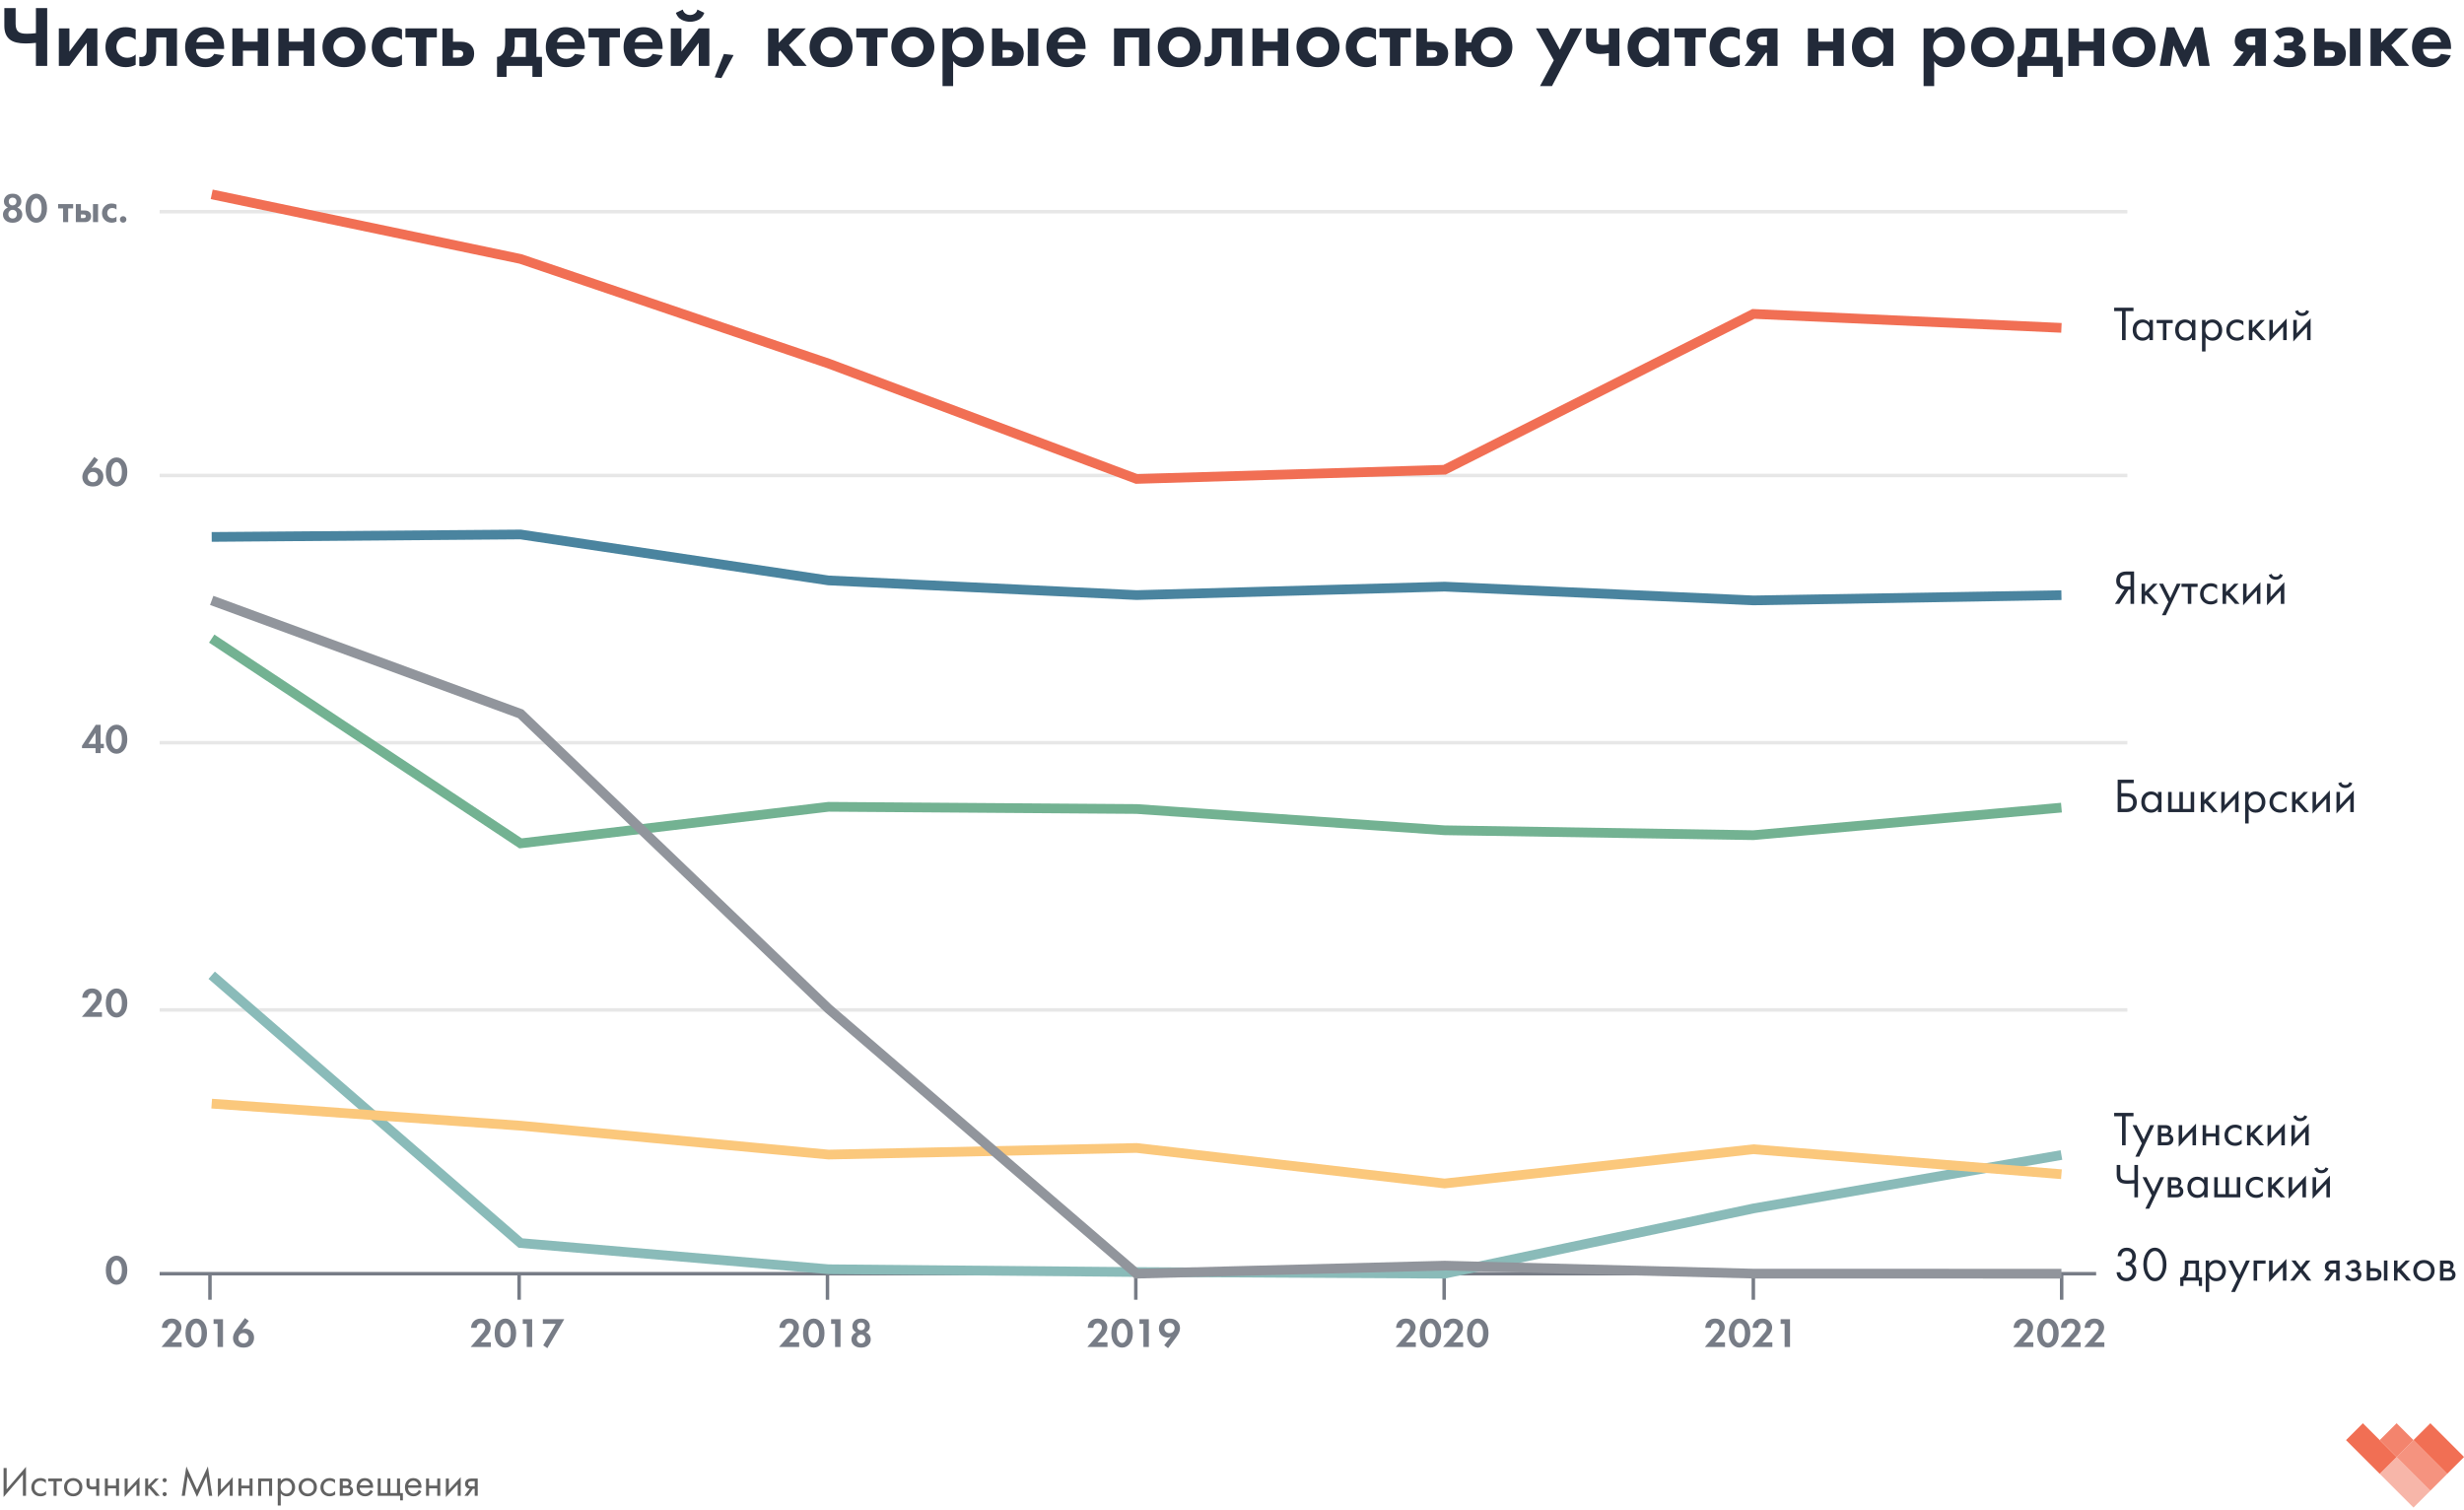 <svg width="710" height="435" viewBox="0 0 710 435" fill="none" xmlns="http://www.w3.org/2000/svg">
<rect width="710" height="435" fill="white"/>
<path d="M6.6 430.999V424.891L1.032 431.359V422.995H1.92V429.127L7.488 422.659V430.999H6.6Z" fill="#626262"/>
<path d="M13.236 426.379V427.411C12.844 426.915 12.324 426.667 11.676 426.667C11.188 426.667 10.772 426.835 10.428 427.171C10.084 427.499 9.912 427.951 9.912 428.527C9.912 429.103 10.084 429.555 10.428 429.883C10.772 430.211 11.184 430.375 11.664 430.375C12.304 430.375 12.84 430.115 13.272 429.595V430.627C12.8 430.971 12.272 431.143 11.688 431.143C10.912 431.143 10.272 430.899 9.768 430.411C9.272 429.915 9.024 429.291 9.024 428.539C9.024 427.779 9.276 427.151 9.78 426.655C10.284 426.151 10.92 425.899 11.688 425.899C12.264 425.899 12.78 426.059 13.236 426.379Z" fill="#626262"/>
<path d="M17.861 426.811H16.302V430.999H15.438V426.811H13.877V426.019H17.861V426.811Z" fill="#626262"/>
<path d="M22.981 430.399C22.485 430.895 21.857 431.143 21.097 431.143C20.337 431.143 19.705 430.895 19.201 430.399C18.705 429.903 18.457 429.279 18.457 428.527C18.457 427.767 18.705 427.139 19.201 426.643C19.705 426.147 20.337 425.899 21.097 425.899C21.857 425.899 22.485 426.147 22.981 426.643C23.485 427.139 23.737 427.767 23.737 428.527C23.737 429.279 23.485 429.903 22.981 430.399ZM22.333 427.159C21.997 426.831 21.585 426.667 21.097 426.667C20.609 426.667 20.193 426.835 19.849 427.171C19.513 427.499 19.345 427.951 19.345 428.527C19.345 429.103 19.517 429.555 19.861 429.883C20.205 430.211 20.617 430.375 21.097 430.375C21.577 430.375 21.989 430.211 22.333 429.883C22.677 429.555 22.849 429.103 22.849 428.527C22.849 427.943 22.677 427.487 22.333 427.159Z" fill="#626262"/>
<path d="M27.726 430.999V429.043C27.254 429.115 26.862 429.151 26.55 429.151C26.006 429.151 25.602 429.031 25.338 428.791C25.058 428.543 24.918 428.135 24.918 427.567V426.019H25.782V427.447C25.782 427.719 25.818 427.915 25.89 428.035C26.002 428.251 26.254 428.359 26.646 428.359C26.998 428.359 27.358 428.323 27.726 428.251V426.019H28.59V430.999H27.726Z" fill="#626262"/>
<path d="M30.219 430.999V426.019H31.083V428.059H33.435V426.019H34.299V430.999H33.435V428.851H31.083V430.999H30.219Z" fill="#626262"/>
<path d="M35.926 426.019H36.79V429.307L40.198 425.635V430.999H39.334V427.675L35.926 431.347V426.019Z" fill="#626262"/>
<path d="M41.832 426.019H42.696V428.059L44.712 426.019H45.768L43.608 428.239L46.032 430.999H44.904L42.96 428.815L42.696 429.067V430.999H41.832V426.019Z" fill="#626262"/>
<path d="M47.026 426.919C46.906 426.799 46.846 426.659 46.846 426.499C46.846 426.339 46.906 426.199 47.026 426.079C47.146 425.959 47.286 425.899 47.446 425.899C47.606 425.899 47.746 425.959 47.866 426.079C47.986 426.199 48.046 426.339 48.046 426.499C48.046 426.659 47.986 426.799 47.866 426.919C47.746 427.039 47.606 427.099 47.446 427.099C47.286 427.099 47.146 427.039 47.026 426.919ZM47.026 430.939C46.906 430.819 46.846 430.679 46.846 430.519C46.846 430.359 46.906 430.219 47.026 430.099C47.146 429.979 47.286 429.919 47.446 429.919C47.606 429.919 47.746 429.979 47.866 430.099C47.986 430.219 48.046 430.359 48.046 430.519C48.046 430.679 47.986 430.819 47.866 430.939C47.746 431.059 47.606 431.119 47.446 431.119C47.286 431.119 47.146 431.059 47.026 430.939Z" fill="#626262"/>
<path d="M53.278 430.999H52.366L53.698 422.551L56.77 429.307L59.902 422.539L61.15 430.999H60.238L59.482 425.431L56.758 431.335L54.07 425.431L53.278 430.999Z" fill="#626262"/>
<path d="M62.785 426.019H63.649V429.307L67.057 425.635V430.999H66.193V427.675L62.785 431.347V426.019Z" fill="#626262"/>
<path d="M68.691 430.999V426.019H69.555V428.059H71.907V426.019H72.771V430.999H71.907V428.851H69.555V430.999H68.691Z" fill="#626262"/>
<path d="M74.398 426.019H78.406V430.999H77.542V426.811H75.262V430.999H74.398V426.019Z" fill="#626262"/>
<path d="M80.899 430.303V433.807H80.035V426.019H80.899V426.715C81.339 426.171 81.907 425.899 82.603 425.899C83.347 425.899 83.935 426.163 84.367 426.691C84.807 427.211 85.027 427.827 85.027 428.539C85.027 429.259 84.811 429.875 84.379 430.387C83.947 430.891 83.367 431.143 82.639 431.143C81.911 431.143 81.331 430.863 80.899 430.303ZM82.519 430.375C83.007 430.375 83.399 430.199 83.695 429.847C83.991 429.487 84.139 429.051 84.139 428.539C84.139 427.963 83.975 427.507 83.647 427.171C83.319 426.835 82.939 426.667 82.507 426.667C82.075 426.667 81.691 426.835 81.355 427.171C81.019 427.507 80.851 427.959 80.851 428.527C80.851 429.047 81.003 429.487 81.307 429.847C81.619 430.199 82.023 430.375 82.519 430.375Z" fill="#626262"/>
<path d="M90.563 430.399C90.067 430.895 89.439 431.143 88.679 431.143C87.919 431.143 87.287 430.895 86.783 430.399C86.287 429.903 86.039 429.279 86.039 428.527C86.039 427.767 86.287 427.139 86.783 426.643C87.287 426.147 87.919 425.899 88.679 425.899C89.439 425.899 90.067 426.147 90.563 426.643C91.067 427.139 91.319 427.767 91.319 428.527C91.319 429.279 91.067 429.903 90.563 430.399ZM89.915 427.159C89.579 426.831 89.167 426.667 88.679 426.667C88.191 426.667 87.775 426.835 87.431 427.171C87.095 427.499 86.927 427.951 86.927 428.527C86.927 429.103 87.099 429.555 87.443 429.883C87.787 430.211 88.199 430.375 88.679 430.375C89.159 430.375 89.571 430.211 89.915 429.883C90.259 429.555 90.431 429.103 90.431 428.527C90.431 427.943 90.259 427.487 89.915 427.159Z" fill="#626262"/>
<path d="M96.544 426.379V427.411C96.152 426.915 95.632 426.667 94.984 426.667C94.496 426.667 94.08 426.835 93.736 427.171C93.392 427.499 93.22 427.951 93.22 428.527C93.22 429.103 93.392 429.555 93.736 429.883C94.08 430.211 94.492 430.375 94.972 430.375C95.612 430.375 96.148 430.115 96.58 429.595V430.627C96.108 430.971 95.58 431.143 94.996 431.143C94.22 431.143 93.58 430.899 93.076 430.411C92.58 429.915 92.332 429.291 92.332 428.539C92.332 427.779 92.584 427.151 93.088 426.655C93.592 426.151 94.228 425.899 94.996 425.899C95.572 425.899 96.088 426.059 96.544 426.379Z" fill="#626262"/>
<path d="M97.906 426.019H99.79C100.246 426.019 100.594 426.115 100.834 426.307C101.122 426.539 101.266 426.851 101.266 427.243C101.266 427.675 101.086 428.007 100.726 428.239C100.974 428.303 101.182 428.415 101.35 428.575C101.614 428.831 101.746 429.151 101.746 429.535C101.746 430.015 101.574 430.391 101.23 430.663C100.934 430.887 100.542 430.999 100.054 430.999H97.906V426.019ZM98.77 428.047H99.682C99.914 428.047 100.098 427.999 100.234 427.903C100.394 427.783 100.474 427.611 100.474 427.387C100.474 427.187 100.394 427.027 100.234 426.907C100.114 426.827 99.882 426.787 99.538 426.787H98.77V428.047ZM98.77 430.231H99.838C100.206 430.231 100.466 430.175 100.618 430.063C100.81 429.919 100.906 429.735 100.906 429.511C100.906 429.271 100.822 429.083 100.654 428.947C100.502 428.827 100.242 428.767 99.874 428.767H98.77V430.231Z" fill="#626262"/>
<path d="M106.758 429.331L107.478 429.727C107.31 430.047 107.106 430.315 106.866 430.531C106.41 430.939 105.858 431.143 105.21 431.143C104.538 431.143 103.958 430.927 103.47 430.495C102.99 430.055 102.75 429.403 102.75 428.539C102.75 427.779 102.966 427.151 103.398 426.655C103.838 426.151 104.426 425.899 105.162 425.899C105.994 425.899 106.622 426.203 107.046 426.811C107.382 427.291 107.538 427.915 107.514 428.683H103.638C103.646 429.187 103.802 429.595 104.106 429.907C104.41 430.219 104.782 430.375 105.222 430.375C105.614 430.375 105.954 430.255 106.242 430.015C106.466 429.823 106.638 429.595 106.758 429.331ZM103.698 427.963H106.626C106.554 427.571 106.382 427.259 106.11 427.027C105.846 426.787 105.53 426.667 105.162 426.667C104.802 426.667 104.482 426.791 104.202 427.039C103.93 427.279 103.762 427.587 103.698 427.963Z" fill="#626262"/>
<path d="M108.84 430.999V426.019H109.704V430.207H111.624V426.019H112.488V430.207H114.408V426.019H115.272V430.207H116.088V432.319H115.296V430.999H108.84Z" fill="#626262"/>
<path d="M120.692 429.331L121.412 429.727C121.244 430.047 121.04 430.315 120.8 430.531C120.344 430.939 119.792 431.143 119.144 431.143C118.472 431.143 117.892 430.927 117.404 430.495C116.924 430.055 116.684 429.403 116.684 428.539C116.684 427.779 116.9 427.151 117.332 426.655C117.772 426.151 118.36 425.899 119.096 425.899C119.928 425.899 120.556 426.203 120.98 426.811C121.316 427.291 121.472 427.915 121.448 428.683H117.572C117.58 429.187 117.736 429.595 118.04 429.907C118.344 430.219 118.716 430.375 119.156 430.375C119.548 430.375 119.888 430.255 120.176 430.015C120.4 429.823 120.572 429.595 120.692 429.331ZM117.632 427.963H120.56C120.488 427.571 120.316 427.259 120.044 427.027C119.78 426.787 119.464 426.667 119.096 426.667C118.736 426.667 118.416 426.791 118.136 427.039C117.864 427.279 117.696 427.587 117.632 427.963Z" fill="#626262"/>
<path d="M122.773 430.999V426.019H123.637V428.059H125.989V426.019H126.853V430.999H125.989V428.851H123.637V430.999H122.773Z" fill="#626262"/>
<path d="M128.48 426.019H129.344V429.307L132.752 425.635V430.999H131.888V427.675L128.48 431.347V426.019Z" fill="#626262"/>
<path d="M133.811 430.999L135.359 428.947C135.311 428.947 135.243 428.939 135.155 428.923C135.075 428.907 134.955 428.867 134.795 428.803C134.635 428.739 134.503 428.655 134.399 428.551C134.135 428.303 134.003 427.971 134.003 427.555C134.003 427.083 134.151 426.711 134.447 426.439C134.743 426.159 135.231 426.019 135.911 426.019H137.651V430.999H136.787V428.995H136.259L134.843 430.999H133.811ZM136.787 428.275V426.787H135.983C135.607 426.787 135.347 426.831 135.203 426.919C134.995 427.055 134.891 427.259 134.891 427.531C134.891 427.803 134.995 428.003 135.203 428.131C135.355 428.227 135.611 428.275 135.971 428.275H136.787Z" fill="#626262"/>
<path d="M10.35 18.999V12.349C9.217 12.466 8.225 12.524 7.375 12.524C5.358 12.524 3.875 12.166 2.925 11.449C1.808 10.616 1.25 9.283 1.25 7.449V2.324H4.5V6.874C4.5 7.974 4.775 8.741 5.325 9.174C5.808 9.541 6.6 9.724 7.7 9.724C8.65 9.724 9.533 9.666 10.35 9.549V2.324H13.6V18.999H10.35Z" fill="#222A39"/>
<path d="M16.953 8.174H20.003V14.849L25.003 8.174H28.053V18.999H25.003V12.324L20.003 18.999H16.953V8.174Z" fill="#222A39"/>
<path d="M39.092 8.474V11.474C38.409 10.841 37.575 10.524 36.592 10.524C35.626 10.524 34.876 10.824 34.342 11.424C33.809 12.008 33.542 12.724 33.542 13.574C33.542 14.458 33.834 15.191 34.417 15.774C35.017 16.358 35.776 16.649 36.692 16.649C37.592 16.649 38.392 16.333 39.092 15.699V18.674C38.192 19.124 37.259 19.349 36.292 19.349C34.609 19.349 33.217 18.824 32.117 17.774C30.967 16.691 30.392 15.308 30.392 13.624C30.392 11.791 31.017 10.324 32.267 9.224C33.317 8.291 34.617 7.824 36.167 7.824C37.217 7.824 38.192 8.041 39.092 8.474Z" fill="#222A39"/>
<path d="M50.991 8.174V18.999H47.941V10.774H44.991V14.749C44.991 16.149 44.65 17.216 43.966 17.949C43.283 18.716 42.308 19.099 41.041 19.099C40.708 19.099 40.408 19.066 40.141 18.999V16.399C40.341 16.433 40.5 16.449 40.616 16.449C41.166 16.449 41.583 16.274 41.866 15.924C42.116 15.624 42.241 15.166 42.241 14.549V8.174H50.991Z" fill="#222A39"/>
<path d="M61.716 15.524L64.516 15.974C64.4 16.274 64.241 16.574 64.041 16.874C63.858 17.158 63.566 17.516 63.166 17.949C62.766 18.366 62.225 18.708 61.541 18.974C60.858 19.224 60.075 19.349 59.191 19.349C57.491 19.349 56.108 18.841 55.041 17.824C53.908 16.758 53.341 15.349 53.341 13.599C53.341 11.866 53.891 10.449 54.991 9.349C56.025 8.333 57.383 7.824 59.066 7.824C60.9 7.824 62.308 8.416 63.291 9.599C64.158 10.633 64.591 12.049 64.591 13.849V14.099H56.491C56.491 14.833 56.666 15.441 57.016 15.924C57.516 16.608 58.241 16.949 59.191 16.949C60.325 16.949 61.166 16.474 61.716 15.524ZM56.591 12.149H61.716C61.6 11.449 61.291 10.916 60.791 10.549C60.308 10.166 59.758 9.974 59.141 9.974C58.541 9.974 57.991 10.166 57.491 10.549C57.008 10.933 56.708 11.466 56.591 12.149Z" fill="#222A39"/>
<path d="M66.953 18.999V8.174H70.003V11.999H74.253V8.174H77.303V18.999H74.253V14.599H70.003V18.999H66.953Z" fill="#222A39"/>
<path d="M80.21 18.999V8.174H83.26V11.999H87.51V8.174H90.56V18.999H87.51V14.599H83.26V18.999H80.21Z" fill="#222A39"/>
<path d="M94.742 9.349C95.842 8.333 97.3 7.824 99.117 7.824C100.933 7.824 102.392 8.333 103.492 9.349C104.708 10.449 105.317 11.866 105.317 13.599C105.317 15.316 104.708 16.724 103.492 17.824C102.392 18.841 100.933 19.349 99.117 19.349C97.3 19.349 95.842 18.841 94.742 17.824C93.525 16.724 92.917 15.316 92.917 13.599C92.917 11.866 93.525 10.449 94.742 9.349ZM96.942 15.749C97.525 16.349 98.25 16.649 99.117 16.649C99.983 16.649 100.708 16.349 101.292 15.749C101.875 15.149 102.167 14.433 102.167 13.599C102.167 12.749 101.875 12.024 101.292 11.424C100.708 10.824 99.983 10.524 99.117 10.524C98.25 10.524 97.525 10.824 96.942 11.424C96.358 12.024 96.067 12.749 96.067 13.599C96.067 14.433 96.358 15.149 96.942 15.749Z" fill="#222A39"/>
<path d="M115.826 8.474V11.474C115.142 10.841 114.309 10.524 113.326 10.524C112.359 10.524 111.609 10.824 111.076 11.424C110.542 12.008 110.276 12.724 110.276 13.574C110.276 14.458 110.567 15.191 111.151 15.774C111.751 16.358 112.509 16.649 113.426 16.649C114.326 16.649 115.126 16.333 115.826 15.699V18.674C114.926 19.124 113.992 19.349 113.026 19.349C111.342 19.349 109.951 18.824 108.851 17.774C107.701 16.691 107.126 15.308 107.126 13.624C107.126 11.791 107.751 10.324 109.001 9.224C110.051 8.291 111.351 7.824 112.901 7.824C113.951 7.824 114.926 8.041 115.826 8.474Z" fill="#222A39"/>
<path d="M125.875 10.774H122.875V18.999H119.825V10.774H116.825V8.174H125.875V10.774Z" fill="#222A39"/>
<path d="M127.475 8.174H130.525V12.024H132.9C134.167 12.024 135.134 12.391 135.8 13.124C136.35 13.708 136.625 14.483 136.625 15.449C136.625 16.633 136.242 17.549 135.475 18.199C134.859 18.733 134.05 18.999 133.05 18.999H127.475V8.174ZM130.525 16.599H131.95C132.467 16.599 132.842 16.508 133.075 16.324C133.342 16.124 133.475 15.833 133.475 15.449C133.475 15.099 133.342 14.841 133.075 14.674C132.842 14.508 132.492 14.424 132.025 14.424H130.525V16.599Z" fill="#222A39"/>
<path d="M145.565 8.174H154.565V16.399H156.165V22.149H153.415V18.999H145.965V22.149H143.215V16.399C144.065 16.349 144.707 15.891 145.14 15.024C145.424 14.408 145.565 13.483 145.565 12.249V8.174ZM151.515 16.399V10.774H148.315V13.174C148.315 14.641 147.915 15.716 147.115 16.399H151.515Z" fill="#222A39"/>
<path d="M165.647 15.524L168.447 15.974C168.33 16.274 168.172 16.574 167.972 16.874C167.789 17.158 167.497 17.516 167.097 17.949C166.697 18.366 166.155 18.708 165.472 18.974C164.789 19.224 164.005 19.349 163.122 19.349C161.422 19.349 160.039 18.841 158.972 17.824C157.839 16.758 157.272 15.349 157.272 13.599C157.272 11.866 157.822 10.449 158.922 9.349C159.955 8.333 161.314 7.824 162.997 7.824C164.83 7.824 166.239 8.416 167.222 9.599C168.089 10.633 168.522 12.049 168.522 13.849V14.099H160.422C160.422 14.833 160.597 15.441 160.947 15.924C161.447 16.608 162.172 16.949 163.122 16.949C164.255 16.949 165.097 16.474 165.647 15.524ZM160.522 12.149H165.647C165.53 11.449 165.222 10.916 164.722 10.549C164.239 10.166 163.689 9.974 163.072 9.974C162.472 9.974 161.922 10.166 161.422 10.549C160.939 10.933 160.639 11.466 160.522 12.149Z" fill="#222A39"/>
<path d="M178.634 10.774H175.634V18.999H172.584V10.774H169.584V8.174H178.634V10.774Z" fill="#222A39"/>
<path d="M188.059 15.524L190.859 15.974C190.743 16.274 190.584 16.574 190.384 16.874C190.201 17.158 189.909 17.516 189.509 17.949C189.109 18.366 188.568 18.708 187.884 18.974C187.201 19.224 186.418 19.349 185.534 19.349C183.834 19.349 182.451 18.841 181.384 17.824C180.251 16.758 179.684 15.349 179.684 13.599C179.684 11.866 180.234 10.449 181.334 9.349C182.368 8.333 183.726 7.824 185.409 7.824C187.243 7.824 188.651 8.416 189.634 9.599C190.501 10.633 190.934 12.049 190.934 13.849V14.099H182.834C182.834 14.833 183.009 15.441 183.359 15.924C183.859 16.608 184.584 16.949 185.534 16.949C186.668 16.949 187.509 16.474 188.059 15.524ZM182.934 12.149H188.059C187.943 11.449 187.634 10.916 187.134 10.549C186.651 10.166 186.101 9.974 185.484 9.974C184.884 9.974 184.334 10.166 183.834 10.549C183.351 10.933 183.051 11.466 182.934 12.149Z" fill="#222A39"/>
<path d="M193.296 8.174H196.346V14.849L201.346 8.174H204.396V18.999H201.346V12.324L196.346 18.999H193.296V8.174ZM200.946 2.749L202.946 3.699C202.612 4.633 202.054 5.299 201.271 5.699C200.487 6.083 199.679 6.274 198.846 6.274C198.012 6.274 197.204 6.083 196.421 5.699C195.637 5.299 195.079 4.633 194.746 3.699L196.746 2.749C196.846 3.199 197.087 3.574 197.471 3.874C197.871 4.174 198.329 4.324 198.846 4.324C199.329 4.324 199.771 4.191 200.171 3.924C200.571 3.658 200.829 3.266 200.946 2.749Z" fill="#222A39"/>
<path d="M205.935 22.274L208.585 15.549L211.385 15.874L207.86 22.499L205.935 22.274Z" fill="#222A39"/>
<path d="M221.323 8.174H224.373V12.374L228.423 8.174H232.223L227.323 12.999L232.473 18.999H228.573L224.823 14.524L224.373 14.974V18.999H221.323V8.174Z" fill="#222A39"/>
<path d="M235.098 9.349C236.198 8.333 237.656 7.824 239.473 7.824C241.29 7.824 242.748 8.333 243.848 9.349C245.065 10.449 245.673 11.866 245.673 13.599C245.673 15.316 245.065 16.724 243.848 17.824C242.748 18.841 241.29 19.349 239.473 19.349C237.656 19.349 236.198 18.841 235.098 17.824C233.881 16.724 233.273 15.316 233.273 13.599C233.273 11.866 233.881 10.449 235.098 9.349ZM237.298 15.749C237.881 16.349 238.606 16.649 239.473 16.649C240.34 16.649 241.065 16.349 241.648 15.749C242.231 15.149 242.523 14.433 242.523 13.599C242.523 12.749 242.231 12.024 241.648 11.424C241.065 10.824 240.34 10.524 239.473 10.524C238.606 10.524 237.881 10.824 237.298 11.424C236.715 12.024 236.423 12.749 236.423 13.599C236.423 14.433 236.715 15.149 237.298 15.749Z" fill="#222A39"/>
<path d="M255.782 10.774H252.782V18.999H249.732V10.774H246.732V8.174H255.782V10.774Z" fill="#222A39"/>
<path d="M258.658 9.349C259.758 8.333 261.216 7.824 263.033 7.824C264.849 7.824 266.308 8.333 267.408 9.349C268.624 10.449 269.233 11.866 269.233 13.599C269.233 15.316 268.624 16.724 267.408 17.824C266.308 18.841 264.849 19.349 263.033 19.349C261.216 19.349 259.758 18.841 258.658 17.824C257.441 16.724 256.833 15.316 256.833 13.599C256.833 11.866 257.441 10.449 258.658 9.349ZM260.858 15.749C261.441 16.349 262.166 16.649 263.033 16.649C263.899 16.649 264.624 16.349 265.208 15.749C265.791 15.149 266.083 14.433 266.083 13.599C266.083 12.749 265.791 12.024 265.208 11.424C264.624 10.824 263.899 10.524 263.033 10.524C262.166 10.524 261.441 10.824 260.858 11.424C260.274 12.024 259.983 12.749 259.983 13.599C259.983 14.433 260.274 15.149 260.858 15.749Z" fill="#222A39"/>
<path d="M274.642 17.599V24.799H271.592V8.174H274.642V9.574C275.475 8.408 276.65 7.824 278.167 7.824C279.75 7.824 281.033 8.366 282.017 9.449C283 10.533 283.492 11.908 283.492 13.574C283.492 15.241 282.983 16.624 281.967 17.724C280.967 18.808 279.675 19.349 278.092 19.349C276.642 19.349 275.492 18.766 274.642 17.599ZM279.492 11.399C278.925 10.816 278.208 10.524 277.342 10.524C276.475 10.524 275.758 10.816 275.192 11.399C274.625 11.983 274.342 12.708 274.342 13.574C274.342 14.441 274.625 15.174 275.192 15.774C275.758 16.358 276.475 16.649 277.342 16.649C278.208 16.649 278.925 16.358 279.492 15.774C280.058 15.174 280.342 14.441 280.342 13.574C280.342 12.708 280.058 11.983 279.492 11.399Z" fill="#222A39"/>
<path d="M285.849 8.174H288.899V12.024H291.274C292.541 12.024 293.508 12.391 294.174 13.124C294.724 13.708 294.999 14.483 294.999 15.449C294.999 16.633 294.616 17.549 293.849 18.199C293.233 18.733 292.424 18.999 291.424 18.999H285.849V8.174ZM288.899 16.599H290.324C290.841 16.599 291.216 16.508 291.449 16.324C291.716 16.124 291.849 15.833 291.849 15.449C291.849 15.099 291.716 14.841 291.449 14.674C291.216 14.508 290.866 14.424 290.399 14.424H288.899V16.599ZM296.149 8.174H299.199V18.999H296.149V8.174Z" fill="#222A39"/>
<path d="M309.934 15.524L312.734 15.974C312.618 16.274 312.459 16.574 312.259 16.874C312.076 17.158 311.784 17.516 311.384 17.949C310.984 18.366 310.443 18.708 309.759 18.974C309.076 19.224 308.293 19.349 307.409 19.349C305.709 19.349 304.326 18.841 303.259 17.824C302.126 16.758 301.559 15.349 301.559 13.599C301.559 11.866 302.109 10.449 303.209 9.349C304.243 8.333 305.601 7.824 307.284 7.824C309.118 7.824 310.526 8.416 311.509 9.599C312.376 10.633 312.809 12.049 312.809 13.849V14.099H304.709C304.709 14.833 304.884 15.441 305.234 15.924C305.734 16.608 306.459 16.949 307.409 16.949C308.543 16.949 309.384 16.474 309.934 15.524ZM304.809 12.149H309.934C309.818 11.449 309.509 10.916 309.009 10.549C308.526 10.166 307.976 9.974 307.359 9.974C306.759 9.974 306.209 10.166 305.709 10.549C305.226 10.933 304.926 11.466 304.809 12.149Z" fill="#222A39"/>
<path d="M321.006 8.174H331.256V18.999H328.206V10.774H324.056V18.999H321.006V8.174Z" fill="#222A39"/>
<path d="M335.44 9.349C336.54 8.333 337.998 7.824 339.815 7.824C341.632 7.824 343.09 8.333 344.19 9.349C345.407 10.449 346.015 11.866 346.015 13.599C346.015 15.316 345.407 16.724 344.19 17.824C343.09 18.841 341.632 19.349 339.815 19.349C337.998 19.349 336.54 18.841 335.44 17.824C334.223 16.724 333.615 15.316 333.615 13.599C333.615 11.866 334.223 10.449 335.44 9.349ZM337.64 15.749C338.223 16.349 338.948 16.649 339.815 16.649C340.682 16.649 341.407 16.349 341.99 15.749C342.573 15.149 342.865 14.433 342.865 13.599C342.865 12.749 342.573 12.024 341.99 11.424C341.407 10.824 340.682 10.524 339.815 10.524C338.948 10.524 338.223 10.824 337.64 11.424C337.056 12.024 336.765 12.749 336.765 13.599C336.765 14.433 337.056 15.149 337.64 15.749Z" fill="#222A39"/>
<path d="M357.974 8.174V18.999H354.924V10.774H351.974V14.749C351.974 16.149 351.632 17.216 350.949 17.949C350.265 18.716 349.291 19.099 348.024 19.099C347.691 19.099 347.391 19.066 347.124 18.999V16.399C347.324 16.433 347.482 16.449 347.599 16.449C348.149 16.449 348.565 16.274 348.849 15.924C349.099 15.624 349.224 15.166 349.224 14.549V8.174H357.974Z" fill="#222A39"/>
<path d="M360.874 18.999V8.174H363.924V11.999H368.174V8.174H371.224V18.999H368.174V14.599H363.924V18.999H360.874Z" fill="#222A39"/>
<path d="M375.406 9.349C376.506 8.333 377.964 7.824 379.781 7.824C381.597 7.824 383.056 8.333 384.156 9.349C385.372 10.449 385.981 11.866 385.981 13.599C385.981 15.316 385.372 16.724 384.156 17.824C383.056 18.841 381.597 19.349 379.781 19.349C377.964 19.349 376.506 18.841 375.406 17.824C374.189 16.724 373.581 15.316 373.581 13.599C373.581 11.866 374.189 10.449 375.406 9.349ZM377.606 15.749C378.189 16.349 378.914 16.649 379.781 16.649C380.647 16.649 381.372 16.349 381.956 15.749C382.539 15.149 382.831 14.433 382.831 13.599C382.831 12.749 382.539 12.024 381.956 11.424C381.372 10.824 380.647 10.524 379.781 10.524C378.914 10.524 378.189 10.824 377.606 11.424C377.022 12.024 376.731 12.749 376.731 13.599C376.731 14.433 377.022 15.149 377.606 15.749Z" fill="#222A39"/>
<path d="M396.49 8.474V11.474C395.806 10.841 394.973 10.524 393.99 10.524C393.023 10.524 392.273 10.824 391.74 11.424C391.206 12.008 390.94 12.724 390.94 13.574C390.94 14.458 391.231 15.191 391.815 15.774C392.415 16.358 393.173 16.649 394.09 16.649C394.99 16.649 395.79 16.333 396.49 15.699V18.674C395.59 19.124 394.656 19.349 393.69 19.349C392.006 19.349 390.615 18.824 389.515 17.774C388.365 16.691 387.79 15.308 387.79 13.624C387.79 11.791 388.415 10.324 389.665 9.224C390.715 8.291 392.015 7.824 393.565 7.824C394.615 7.824 395.59 8.041 396.49 8.474Z" fill="#222A39"/>
<path d="M406.539 10.774H403.539V18.999H400.489V10.774H397.489V8.174H406.539V10.774Z" fill="#222A39"/>
<path d="M408.139 8.174H411.189V12.024H413.564C414.831 12.024 415.798 12.391 416.464 13.124C417.014 13.708 417.289 14.483 417.289 15.449C417.289 16.633 416.906 17.549 416.139 18.199C415.523 18.733 414.714 18.999 413.714 18.999H408.139V8.174ZM411.189 16.599H412.614C413.131 16.599 413.506 16.508 413.739 16.324C414.006 16.124 414.139 15.833 414.139 15.449C414.139 15.099 414.006 14.841 413.739 14.674C413.506 14.508 413.156 14.424 412.689 14.424H411.189V16.599Z" fill="#222A39"/>
<path d="M422.444 12.249H423.919C424.103 11.133 424.619 10.166 425.469 9.349C426.536 8.333 427.944 7.824 429.694 7.824C431.461 7.824 432.894 8.333 433.994 9.349C435.194 10.433 435.794 11.849 435.794 13.599C435.794 15.299 435.194 16.708 433.994 17.824C432.894 18.841 431.461 19.349 429.694 19.349C427.961 19.349 426.553 18.841 425.469 17.824C424.619 17.008 424.103 16.016 423.919 14.849H422.444V18.999H419.394V8.174H422.444V12.249ZM427.569 15.774C428.136 16.358 428.844 16.649 429.694 16.649C430.544 16.649 431.244 16.358 431.794 15.774C432.361 15.174 432.644 14.449 432.644 13.599C432.644 12.733 432.361 12.008 431.794 11.424C431.244 10.824 430.544 10.524 429.694 10.524C428.844 10.524 428.136 10.824 427.569 11.424C427.019 12.008 426.744 12.733 426.744 13.599C426.744 14.449 427.019 15.174 427.569 15.774Z" fill="#222A39"/>
<path d="M443.754 24.799L447.729 17.374L442.579 8.174H446.129L449.479 14.324L452.479 8.174H455.929L447.204 24.799H443.754Z" fill="#222A39"/>
<path d="M463.581 18.999V15.299C462.715 15.466 461.865 15.549 461.031 15.549C459.715 15.549 458.706 15.216 458.006 14.549C457.356 13.933 457.031 13.083 457.031 11.999V8.174H460.081V11.374C460.081 11.924 460.206 12.316 460.456 12.549C460.74 12.816 461.256 12.949 462.006 12.949C462.506 12.949 463.031 12.899 463.581 12.799V8.174H466.631V18.999H463.581Z" fill="#222A39"/>
<path d="M477.841 9.574V8.174H480.891V18.999H477.841V17.599C477.024 18.766 475.916 19.349 474.516 19.349C472.882 19.349 471.549 18.791 470.516 17.674C469.499 16.558 468.991 15.191 468.991 13.574C468.991 11.941 469.491 10.574 470.491 9.474C471.491 8.374 472.782 7.824 474.366 7.824C475.932 7.824 477.091 8.408 477.841 9.574ZM477.291 11.399C476.724 10.816 476.007 10.524 475.141 10.524C474.274 10.524 473.557 10.816 472.991 11.399C472.424 11.983 472.141 12.708 472.141 13.574C472.141 14.441 472.424 15.174 472.991 15.774C473.557 16.358 474.274 16.649 475.141 16.649C476.007 16.649 476.724 16.358 477.291 15.774C477.857 15.174 478.141 14.441 478.141 13.574C478.141 12.708 477.857 11.983 477.291 11.399Z" fill="#222A39"/>
<path d="M491.549 10.774H488.549V18.999H485.499V10.774H482.499V8.174H491.549V10.774Z" fill="#222A39"/>
<path d="M501.299 8.474V11.474C500.616 10.841 499.783 10.524 498.799 10.524C497.833 10.524 497.083 10.824 496.549 11.424C496.016 12.008 495.749 12.724 495.749 13.574C495.749 14.458 496.041 15.191 496.624 15.774C497.224 16.358 497.983 16.649 498.899 16.649C499.799 16.649 500.599 16.333 501.299 15.699V18.674C500.399 19.124 499.466 19.349 498.499 19.349C496.816 19.349 495.424 18.824 494.324 17.774C493.174 16.691 492.599 15.308 492.599 13.624C492.599 11.791 493.224 10.324 494.474 9.224C495.524 8.291 496.824 7.824 498.374 7.824C499.424 7.824 500.399 8.041 501.299 8.474Z" fill="#222A39"/>
<path d="M502.648 18.999L505.848 14.949C505.148 14.849 504.565 14.566 504.098 14.099C503.532 13.533 503.248 12.766 503.248 11.799C503.248 10.683 503.682 9.774 504.548 9.074C505.315 8.474 506.432 8.174 507.898 8.174H512.198V18.999H509.148V15.199H508.798L506.148 18.999H502.648ZM509.148 12.999V10.574H507.823C507.357 10.574 507.015 10.674 506.798 10.874C506.532 11.124 506.398 11.441 506.398 11.824C506.398 12.224 506.532 12.524 506.798 12.724C507.032 12.908 507.373 12.999 507.823 12.999H509.148Z" fill="#222A39"/>
<path d="M520.932 18.999V8.174H523.982V11.999H528.232V8.174H531.282V18.999H528.232V14.599H523.982V18.999H520.932Z" fill="#222A39"/>
<path d="M542.489 9.574V8.174H545.539V18.999H542.489V17.599C541.673 18.766 540.564 19.349 539.164 19.349C537.531 19.349 536.198 18.791 535.164 17.674C534.148 16.558 533.639 15.191 533.639 13.574C533.639 11.941 534.139 10.574 535.139 9.474C536.139 8.374 537.431 7.824 539.014 7.824C540.581 7.824 541.739 8.408 542.489 9.574ZM541.939 11.399C541.373 10.816 540.656 10.524 539.789 10.524C538.923 10.524 538.206 10.816 537.639 11.399C537.073 11.983 536.789 12.708 536.789 13.574C536.789 14.441 537.073 15.174 537.639 15.774C538.206 16.358 538.923 16.649 539.789 16.649C540.656 16.649 541.373 16.358 541.939 15.774C542.506 15.174 542.789 14.441 542.789 13.574C542.789 12.708 542.506 11.983 541.939 11.399Z" fill="#222A39"/>
<path d="M557.332 17.599V24.799H554.282V8.174H557.332V9.574C558.165 8.408 559.34 7.824 560.857 7.824C562.44 7.824 563.724 8.366 564.707 9.449C565.69 10.533 566.182 11.908 566.182 13.574C566.182 15.241 565.674 16.624 564.657 17.724C563.657 18.808 562.365 19.349 560.782 19.349C559.332 19.349 558.182 18.766 557.332 17.599ZM562.182 11.399C561.615 10.816 560.899 10.524 560.032 10.524C559.165 10.524 558.449 10.816 557.882 11.399C557.315 11.983 557.032 12.708 557.032 13.574C557.032 14.441 557.315 15.174 557.882 15.774C558.449 16.358 559.165 16.649 560.032 16.649C560.899 16.649 561.615 16.358 562.182 15.774C562.749 15.174 563.032 14.441 563.032 13.574C563.032 12.708 562.749 11.983 562.182 11.399Z" fill="#222A39"/>
<path d="M569.815 9.349C570.915 8.333 572.373 7.824 574.19 7.824C576.006 7.824 577.465 8.333 578.565 9.349C579.781 10.449 580.39 11.866 580.39 13.599C580.39 15.316 579.781 16.724 578.565 17.824C577.465 18.841 576.006 19.349 574.19 19.349C572.373 19.349 570.915 18.841 569.815 17.824C568.598 16.724 567.99 15.316 567.99 13.599C567.99 11.866 568.598 10.449 569.815 9.349ZM572.015 15.749C572.598 16.349 573.323 16.649 574.19 16.649C575.056 16.649 575.782 16.349 576.365 15.749C576.948 15.149 577.24 14.433 577.24 13.599C577.24 12.749 576.948 12.024 576.365 11.424C575.782 10.824 575.056 10.524 574.19 10.524C573.323 10.524 572.598 10.824 572.015 11.424C571.431 12.024 571.14 12.749 571.14 13.599C571.14 14.433 571.431 15.149 572.015 15.749Z" fill="#222A39"/>
<path d="M583.749 8.174H592.749V16.399H594.349V22.149H591.599V18.999H584.149V22.149H581.399V16.399C582.249 16.349 582.891 15.891 583.324 15.024C583.607 14.408 583.749 13.483 583.749 12.249V8.174ZM589.699 16.399V10.774H586.499V13.174C586.499 14.641 586.099 15.716 585.299 16.399H589.699Z" fill="#222A39"/>
<path d="M596.006 18.999V8.174H599.056V11.999H603.306V8.174H606.356V18.999H603.306V14.599H599.056V18.999H596.006Z" fill="#222A39"/>
<path d="M610.537 9.349C611.637 8.333 613.096 7.824 614.912 7.824C616.729 7.824 618.187 8.333 619.287 9.349C620.504 10.449 621.112 11.866 621.112 13.599C621.112 15.316 620.504 16.724 619.287 17.824C618.187 18.841 616.729 19.349 614.912 19.349C613.096 19.349 611.637 18.841 610.537 17.824C609.321 16.724 608.713 15.316 608.713 13.599C608.713 11.866 609.321 10.449 610.537 9.349ZM612.737 15.749C613.321 16.349 614.046 16.649 614.912 16.649C615.779 16.649 616.504 16.349 617.088 15.749C617.671 15.149 617.963 14.433 617.963 13.599C617.963 12.749 617.671 12.024 617.088 11.424C616.504 10.824 615.779 10.524 614.912 10.524C614.046 10.524 613.321 10.824 612.737 11.424C612.154 12.024 611.862 12.749 611.862 13.599C611.862 14.433 612.154 15.149 612.737 15.749Z" fill="#222A39"/>
<path d="M622.321 18.999L624.297 7.874H626.547L629.521 14.399L632.496 7.874H634.746L636.721 18.999H633.672L632.771 13.124L629.971 19.224H629.071L626.271 13.124L625.371 18.999H622.321Z" fill="#222A39"/>
<path d="M643.347 18.999L646.547 14.949C645.847 14.849 645.263 14.566 644.797 14.099C644.23 13.533 643.947 12.766 643.947 11.799C643.947 10.683 644.38 9.774 645.247 9.074C646.013 8.474 647.13 8.174 648.597 8.174H652.897V18.999H649.847V15.199H649.497L646.847 18.999H643.347ZM649.847 12.999V10.574H648.522C648.055 10.574 647.713 10.674 647.497 10.874C647.23 11.124 647.097 11.441 647.097 11.824C647.097 12.224 647.23 12.524 647.497 12.724C647.73 12.908 648.072 12.999 648.522 12.999H649.847Z" fill="#222A39"/>
<path d="M656.896 11.074L655.496 9.174C656.629 8.274 657.996 7.824 659.596 7.824C660.812 7.824 661.771 8.066 662.471 8.549C663.287 9.099 663.696 9.866 663.696 10.849C663.696 11.849 663.196 12.624 662.196 13.174C662.729 13.308 663.204 13.549 663.621 13.899C664.171 14.399 664.446 15.066 664.446 15.899C664.446 16.949 664.029 17.783 663.196 18.399C662.362 19.033 661.179 19.349 659.646 19.349C657.712 19.349 656.162 18.749 654.996 17.549L656.496 15.699C657.312 16.466 658.279 16.849 659.396 16.849C660.096 16.849 660.587 16.724 660.871 16.474C661.154 16.224 661.296 15.941 661.296 15.624C661.296 15.224 661.104 14.924 660.721 14.724C660.454 14.591 660.021 14.524 659.421 14.524H658.146V12.324H659.371C659.921 12.324 660.321 12.241 660.571 12.074C660.821 11.908 660.946 11.658 660.946 11.324C660.946 10.591 660.396 10.224 659.296 10.224C658.362 10.224 657.562 10.508 656.896 11.074Z" fill="#222A39"/>
<path d="M666.806 8.174H669.856V12.024H672.231C673.498 12.024 674.465 12.391 675.131 13.124C675.681 13.708 675.956 14.483 675.956 15.449C675.956 16.633 675.573 17.549 674.806 18.199C674.19 18.733 673.381 18.999 672.381 18.999H666.806V8.174ZM669.856 16.599H671.281C671.798 16.599 672.173 16.508 672.406 16.324C672.673 16.124 672.806 15.833 672.806 15.449C672.806 15.099 672.673 14.841 672.406 14.674C672.173 14.508 671.823 14.424 671.356 14.424H669.856V16.599ZM677.106 8.174H680.156V18.999H677.106V8.174Z" fill="#222A39"/>
<path d="M683.066 8.174H686.116V12.374L690.166 8.174H693.966L689.066 12.999L694.216 18.999H690.316L686.566 14.524L686.116 14.974V18.999H683.066V8.174Z" fill="#222A39"/>
<path d="M703.391 15.524L706.191 15.974C706.075 16.274 705.916 16.574 705.716 16.874C705.533 17.158 705.241 17.516 704.841 17.949C704.441 18.366 703.9 18.708 703.216 18.974C702.533 19.224 701.75 19.349 700.866 19.349C699.166 19.349 697.783 18.841 696.716 17.824C695.583 16.758 695.016 15.349 695.016 13.599C695.016 11.866 695.566 10.449 696.666 9.349C697.7 8.333 699.058 7.824 700.741 7.824C702.575 7.824 703.983 8.416 704.966 9.599C705.833 10.633 706.266 12.049 706.266 13.849V14.099H698.166C698.166 14.833 698.341 15.441 698.691 15.924C699.191 16.608 699.916 16.949 700.866 16.949C702 16.949 702.841 16.474 703.391 15.524ZM698.266 12.149H703.391C703.275 11.449 702.966 10.916 702.466 10.549C701.983 10.166 701.433 9.974 700.816 9.974C700.216 9.974 699.666 10.166 699.166 10.549C698.683 10.933 698.383 11.466 698.266 12.149Z" fill="#222A39"/>
<g clip-path="url(#clip0_1755_2067)">
<rect opacity="0.5" x="685.721" y="424.67" width="6.873" height="13.747" transform="rotate(-45 685.721 424.67)" fill="#F16F54"/>
<rect opacity="0.75" x="690.58" y="419.811" width="6.873" height="13.747" transform="rotate(-45 690.58 419.811)" fill="#F16F54"/>
<rect x="695.441" y="414.949" width="6.873" height="13.747" transform="rotate(-45 695.441 414.949)" fill="#F16F54"/>
<rect x="676" y="414.949" width="6.873" height="13.747" transform="rotate(-45 676 414.949)" fill="#F16F54"/>
<rect opacity="0.85" x="685.721" y="414.949" width="6.873" height="6.873" transform="rotate(-45 685.721 414.949)" fill="#F16F54"/>
</g>
<path d="M46 367L604 367" stroke="#777C86"/>
<path d="M46 291H613" stroke="#E7E7E7"/>
<path d="M46 214H613" stroke="#E7E7E7"/>
<path d="M46 137H613" stroke="#E7E7E7"/>
<path d="M46 61H613" stroke="#E7E7E7"/>
<path d="M594.066 367.061V374.503" stroke="#777C86"/>
<path d="M505.22 367.061V374.503" stroke="#777C86"/>
<path d="M416.13 367.061V374.503" stroke="#777C86"/>
<path d="M327.283 367.061V374.503" stroke="#777C86"/>
<path d="M238.437 367.061V374.503" stroke="#777C86"/>
<path d="M149.59 367.061V374.503" stroke="#777C86"/>
<path d="M60.5 367.061V374.503" stroke="#777C86"/>
<path d="M580.1 388.117L582.452 385.441C583.22 384.545 583.676 383.989 583.82 383.773C584.132 383.309 584.288 382.881 584.288 382.489C584.288 382.129 584.172 381.837 583.94 381.613C583.716 381.389 583.436 381.277 583.1 381.277C582.716 381.277 582.412 381.409 582.188 381.673C581.964 381.929 581.844 382.241 581.828 382.609H580.22C580.252 381.801 580.528 381.153 581.048 380.665C581.568 380.177 582.228 379.933 583.028 379.933C583.908 379.933 584.596 380.185 585.092 380.689C585.596 381.193 585.848 381.789 585.848 382.477C585.848 382.861 585.76 383.245 585.584 383.629C585.408 384.013 585.24 384.305 585.08 384.505C584.92 384.697 584.692 384.953 584.396 385.273L583.016 386.773H585.908V388.117H580.1Z" fill="#777C86"/>
<path d="M592.296 387.193C591.696 387.929 590.968 388.297 590.112 388.297C589.256 388.297 588.524 387.929 587.916 387.193C587.316 386.449 587.016 385.421 587.016 384.109C587.016 382.805 587.316 381.785 587.916 381.049C588.524 380.305 589.256 379.933 590.112 379.933C590.968 379.933 591.696 380.305 592.296 381.049C592.904 381.785 593.208 382.809 593.208 384.121C593.208 385.425 592.904 386.449 592.296 387.193ZM591.168 381.985C590.856 381.513 590.504 381.277 590.112 381.277C589.72 381.277 589.364 381.513 589.044 381.985C588.732 382.449 588.576 383.157 588.576 384.109C588.576 385.061 588.732 385.773 589.044 386.245C589.356 386.717 589.712 386.953 590.112 386.953C590.512 386.953 590.868 386.717 591.18 386.245C591.492 385.773 591.648 385.061 591.648 384.109C591.648 383.157 591.488 382.449 591.168 381.985Z" fill="#777C86"/>
<path d="M593.74 388.117L596.092 385.441C596.86 384.545 597.316 383.989 597.46 383.773C597.772 383.309 597.928 382.881 597.928 382.489C597.928 382.129 597.812 381.837 597.58 381.613C597.356 381.389 597.076 381.277 596.74 381.277C596.356 381.277 596.052 381.409 595.828 381.673C595.604 381.929 595.484 382.241 595.468 382.609H593.86C593.892 381.801 594.168 381.153 594.688 380.665C595.208 380.177 595.868 379.933 596.668 379.933C597.548 379.933 598.236 380.185 598.732 380.689C599.236 381.193 599.488 381.789 599.488 382.477C599.488 382.861 599.4 383.245 599.224 383.629C599.048 384.013 598.88 384.305 598.72 384.505C598.56 384.697 598.332 384.953 598.036 385.273L596.656 386.773H599.548V388.117H593.74Z" fill="#777C86"/>
<path d="M600.561 388.117L602.913 385.441C603.681 384.545 604.137 383.989 604.281 383.773C604.593 383.309 604.749 382.881 604.749 382.489C604.749 382.129 604.633 381.837 604.401 381.613C604.177 381.389 603.897 381.277 603.561 381.277C603.177 381.277 602.873 381.409 602.649 381.673C602.425 381.929 602.305 382.241 602.289 382.609H600.681C600.713 381.801 600.989 381.153 601.509 380.665C602.029 380.177 602.689 379.933 603.489 379.933C604.369 379.933 605.057 380.185 605.553 380.689C606.057 381.193 606.309 381.789 606.309 382.477C606.309 382.861 606.221 383.245 606.045 383.629C605.869 384.013 605.701 384.305 605.541 384.505C605.381 384.697 605.153 384.953 604.857 385.273L603.477 386.773H606.369V388.117H600.561Z" fill="#777C86"/>
<path d="M491.253 388.117L493.605 385.441C494.373 384.545 494.829 383.989 494.973 383.773C495.285 383.309 495.441 382.881 495.441 382.489C495.441 382.129 495.325 381.837 495.093 381.613C494.869 381.389 494.589 381.277 494.253 381.277C493.869 381.277 493.565 381.409 493.341 381.673C493.117 381.929 492.997 382.241 492.981 382.609H491.373C491.405 381.801 491.681 381.153 492.201 380.665C492.721 380.177 493.381 379.933 494.181 379.933C495.061 379.933 495.749 380.185 496.245 380.689C496.749 381.193 497.001 381.789 497.001 382.477C497.001 382.861 496.913 383.245 496.737 383.629C496.561 384.013 496.393 384.305 496.233 384.505C496.073 384.697 495.845 384.953 495.549 385.273L494.169 386.773H497.061V388.117H491.253Z" fill="#777C86"/>
<path d="M503.449 387.193C502.849 387.929 502.121 388.297 501.265 388.297C500.409 388.297 499.677 387.929 499.069 387.193C498.469 386.449 498.169 385.421 498.169 384.109C498.169 382.805 498.469 381.785 499.069 381.049C499.677 380.305 500.409 379.933 501.265 379.933C502.121 379.933 502.849 380.305 503.449 381.049C504.057 381.785 504.361 382.809 504.361 384.121C504.361 385.425 504.057 386.449 503.449 387.193ZM502.321 381.985C502.009 381.513 501.657 381.277 501.265 381.277C500.873 381.277 500.517 381.513 500.197 381.985C499.885 382.449 499.729 383.157 499.729 384.109C499.729 385.061 499.885 385.773 500.197 386.245C500.509 386.717 500.865 386.953 501.265 386.953C501.665 386.953 502.021 386.717 502.333 386.245C502.645 385.773 502.801 385.061 502.801 384.109C502.801 383.157 502.641 382.449 502.321 381.985Z" fill="#777C86"/>
<path d="M504.894 388.117L507.246 385.441C508.014 384.545 508.47 383.989 508.614 383.773C508.926 383.309 509.082 382.881 509.082 382.489C509.082 382.129 508.966 381.837 508.734 381.613C508.51 381.389 508.23 381.277 507.894 381.277C507.51 381.277 507.206 381.409 506.982 381.673C506.758 381.929 506.638 382.241 506.622 382.609H505.014C505.046 381.801 505.322 381.153 505.842 380.665C506.362 380.177 507.022 379.933 507.822 379.933C508.702 379.933 509.39 380.185 509.886 380.689C510.39 381.193 510.642 381.789 510.642 382.477C510.642 382.861 510.554 383.245 510.378 383.629C510.202 384.013 510.034 384.305 509.874 384.505C509.714 384.697 509.486 384.953 509.19 385.273L507.81 386.773H510.702V388.117H504.894Z" fill="#777C86"/>
<path d="M514.234 388.117V381.457H513.082V380.113H515.794V388.117H514.234Z" fill="#777C86"/>
<path d="M402.163 388.117L404.515 385.441C405.283 384.545 405.739 383.989 405.883 383.773C406.195 383.309 406.351 382.881 406.351 382.489C406.351 382.129 406.235 381.837 406.003 381.613C405.779 381.389 405.499 381.277 405.163 381.277C404.779 381.277 404.475 381.409 404.251 381.673C404.027 381.929 403.907 382.241 403.891 382.609H402.283C402.315 381.801 402.591 381.153 403.111 380.665C403.631 380.177 404.291 379.933 405.091 379.933C405.971 379.933 406.659 380.185 407.155 380.689C407.659 381.193 407.911 381.789 407.911 382.477C407.911 382.861 407.823 383.245 407.647 383.629C407.471 384.013 407.303 384.305 407.143 384.505C406.983 384.697 406.755 384.953 406.459 385.273L405.079 386.773H407.971V388.117H402.163Z" fill="#777C86"/>
<path d="M414.359 387.193C413.759 387.929 413.031 388.297 412.175 388.297C411.319 388.297 410.587 387.929 409.979 387.193C409.379 386.449 409.079 385.421 409.079 384.109C409.079 382.805 409.379 381.785 409.979 381.049C410.587 380.305 411.319 379.933 412.175 379.933C413.031 379.933 413.759 380.305 414.359 381.049C414.967 381.785 415.271 382.809 415.271 384.121C415.271 385.425 414.967 386.449 414.359 387.193ZM413.231 381.985C412.919 381.513 412.567 381.277 412.175 381.277C411.783 381.277 411.427 381.513 411.107 381.985C410.795 382.449 410.639 383.157 410.639 384.109C410.639 385.061 410.795 385.773 411.107 386.245C411.419 386.717 411.775 386.953 412.175 386.953C412.575 386.953 412.931 386.717 413.243 386.245C413.555 385.773 413.711 385.061 413.711 384.109C413.711 383.157 413.551 382.449 413.231 381.985Z" fill="#777C86"/>
<path d="M415.804 388.117L418.156 385.441C418.924 384.545 419.38 383.989 419.524 383.773C419.836 383.309 419.992 382.881 419.992 382.489C419.992 382.129 419.876 381.837 419.644 381.613C419.42 381.389 419.14 381.277 418.804 381.277C418.42 381.277 418.116 381.409 417.892 381.673C417.668 381.929 417.548 382.241 417.532 382.609H415.924C415.956 381.801 416.232 381.153 416.752 380.665C417.272 380.177 417.932 379.933 418.732 379.933C419.612 379.933 420.3 380.185 420.796 380.689C421.3 381.193 421.552 381.789 421.552 382.477C421.552 382.861 421.464 383.245 421.288 383.629C421.112 384.013 420.944 384.305 420.784 384.505C420.624 384.697 420.396 384.953 420.1 385.273L418.72 386.773H421.612V388.117H415.804Z" fill="#777C86"/>
<path d="M428 387.193C427.4 387.929 426.672 388.297 425.816 388.297C424.96 388.297 424.228 387.929 423.62 387.193C423.02 386.449 422.72 385.421 422.72 384.109C422.72 382.805 423.02 381.785 423.62 381.049C424.228 380.305 424.96 379.933 425.816 379.933C426.672 379.933 427.4 380.305 428 381.049C428.608 381.785 428.912 382.809 428.912 384.121C428.912 385.425 428.608 386.449 428 387.193ZM426.872 381.985C426.56 381.513 426.208 381.277 425.816 381.277C425.424 381.277 425.068 381.513 424.748 381.985C424.436 382.449 424.28 383.157 424.28 384.109C424.28 385.061 424.436 385.773 424.748 386.245C425.06 386.717 425.416 386.953 425.816 386.953C426.216 386.953 426.572 386.717 426.884 386.245C427.196 385.773 427.352 385.061 427.352 384.109C427.352 383.157 427.192 382.449 426.872 381.985Z" fill="#777C86"/>
<path d="M313.316 388.117L315.668 385.441C316.436 384.545 316.892 383.989 317.036 383.773C317.348 383.309 317.504 382.881 317.504 382.489C317.504 382.129 317.388 381.837 317.156 381.613C316.932 381.389 316.652 381.277 316.316 381.277C315.932 381.277 315.628 381.409 315.404 381.673C315.18 381.929 315.06 382.241 315.044 382.609H313.436C313.468 381.801 313.744 381.153 314.264 380.665C314.784 380.177 315.444 379.933 316.244 379.933C317.124 379.933 317.812 380.185 318.308 380.689C318.812 381.193 319.064 381.789 319.064 382.477C319.064 382.861 318.976 383.245 318.8 383.629C318.624 384.013 318.456 384.305 318.296 384.505C318.136 384.697 317.908 384.953 317.612 385.273L316.232 386.773H319.124V388.117H313.316Z" fill="#777C86"/>
<path d="M325.513 387.193C324.913 387.929 324.185 388.297 323.329 388.297C322.473 388.297 321.741 387.929 321.133 387.193C320.533 386.449 320.233 385.421 320.233 384.109C320.233 382.805 320.533 381.785 321.133 381.049C321.741 380.305 322.473 379.933 323.329 379.933C324.185 379.933 324.913 380.305 325.513 381.049C326.121 381.785 326.425 382.809 326.425 384.121C326.425 385.425 326.121 386.449 325.513 387.193ZM324.385 381.985C324.073 381.513 323.721 381.277 323.329 381.277C322.937 381.277 322.581 381.513 322.261 381.985C321.949 382.449 321.793 383.157 321.793 384.109C321.793 385.061 321.949 385.773 322.261 386.245C322.573 386.717 322.929 386.953 323.329 386.953C323.729 386.953 324.085 386.717 324.397 386.245C324.709 385.773 324.865 385.061 324.865 384.109C324.865 383.157 324.705 382.449 324.385 381.985Z" fill="#777C86"/>
<path d="M329.477 388.117V381.457H328.325V380.113H331.037V388.117H329.477Z" fill="#777C86"/>
<path d="M336.573 388.453L335.469 387.613L337.365 385.189C337.069 385.317 336.769 385.381 336.465 385.381C335.777 385.381 335.185 385.149 334.689 384.685C334.193 384.213 333.945 383.577 333.945 382.777C333.945 381.993 334.201 381.325 334.713 380.773C335.225 380.213 335.981 379.933 336.981 379.933C337.949 379.933 338.697 380.201 339.225 380.737C339.753 381.265 340.017 381.917 340.017 382.693C340.017 383.469 339.681 384.301 339.009 385.189L336.573 388.453ZM338.037 381.601C337.757 381.321 337.405 381.181 336.981 381.181C336.557 381.181 336.205 381.321 335.925 381.601C335.645 381.881 335.505 382.233 335.505 382.657C335.505 383.081 335.645 383.433 335.925 383.713C336.205 383.993 336.557 384.133 336.981 384.133C337.405 384.133 337.757 383.993 338.037 383.713C338.317 383.433 338.457 383.081 338.457 382.657C338.457 382.233 338.317 381.881 338.037 381.601Z" fill="#777C86"/>
<path d="M224.47 388.117L226.822 385.441C227.59 384.545 228.046 383.989 228.19 383.773C228.502 383.309 228.658 382.881 228.658 382.489C228.658 382.129 228.542 381.837 228.31 381.613C228.086 381.389 227.806 381.277 227.47 381.277C227.086 381.277 226.782 381.409 226.558 381.673C226.334 381.929 226.214 382.241 226.198 382.609H224.59C224.622 381.801 224.898 381.153 225.418 380.665C225.938 380.177 226.598 379.933 227.398 379.933C228.278 379.933 228.966 380.185 229.462 380.689C229.966 381.193 230.218 381.789 230.218 382.477C230.218 382.861 230.13 383.245 229.954 383.629C229.778 384.013 229.61 384.305 229.45 384.505C229.29 384.697 229.062 384.953 228.766 385.273L227.386 386.773H230.278V388.117H224.47Z" fill="#777C86"/>
<path d="M236.666 387.193C236.066 387.929 235.338 388.297 234.482 388.297C233.626 388.297 232.894 387.929 232.286 387.193C231.686 386.449 231.386 385.421 231.386 384.109C231.386 382.805 231.686 381.785 232.286 381.049C232.894 380.305 233.626 379.933 234.482 379.933C235.338 379.933 236.066 380.305 236.666 381.049C237.274 381.785 237.578 382.809 237.578 384.121C237.578 385.425 237.274 386.449 236.666 387.193ZM235.538 381.985C235.226 381.513 234.874 381.277 234.482 381.277C234.09 381.277 233.734 381.513 233.414 381.985C233.102 382.449 232.946 383.157 232.946 384.109C232.946 385.061 233.102 385.773 233.414 386.245C233.726 386.717 234.082 386.953 234.482 386.953C234.882 386.953 235.238 386.717 235.55 386.245C235.862 385.773 236.018 385.061 236.018 384.109C236.018 383.157 235.858 382.449 235.538 381.985Z" fill="#777C86"/>
<path d="M240.63 388.117V381.457H239.478V380.113H242.19V388.117H240.63Z" fill="#777C86"/>
<path d="M249.479 383.941C249.919 384.085 250.267 384.337 250.523 384.697C250.779 385.057 250.907 385.469 250.907 385.933C250.907 386.613 250.651 387.177 250.139 387.625C249.635 388.073 248.963 388.297 248.123 388.297C247.283 388.297 246.607 388.073 246.095 387.625C245.591 387.177 245.339 386.613 245.339 385.933C245.339 385.469 245.467 385.057 245.723 384.697C245.979 384.337 246.327 384.085 246.767 383.941C246.431 383.773 246.155 383.541 245.939 383.245C245.723 382.941 245.615 382.581 245.615 382.165C245.615 381.541 245.835 381.013 246.275 380.581C246.715 380.149 247.331 379.933 248.123 379.933C248.915 379.933 249.531 380.149 249.971 380.581C250.411 381.013 250.631 381.541 250.631 382.165C250.631 382.581 250.523 382.941 250.307 383.245C250.091 383.541 249.815 383.773 249.479 383.941ZM247.319 382.981C247.527 383.189 247.795 383.293 248.123 383.293C248.451 383.293 248.719 383.189 248.927 382.981C249.135 382.773 249.239 382.505 249.239 382.177C249.239 381.849 249.135 381.581 248.927 381.373C248.719 381.165 248.451 381.061 248.123 381.061C247.795 381.061 247.527 381.165 247.319 381.373C247.111 381.581 247.007 381.849 247.007 382.177C247.007 382.505 247.111 382.773 247.319 382.981ZM247.247 386.725C247.479 386.957 247.771 387.073 248.123 387.073C248.475 387.073 248.767 386.957 248.999 386.725C249.231 386.485 249.347 386.185 249.347 385.825C249.347 385.465 249.231 385.169 248.999 384.937C248.767 384.697 248.475 384.577 248.123 384.577C247.771 384.577 247.479 384.697 247.247 384.937C247.015 385.169 246.899 385.465 246.899 385.825C246.899 386.185 247.015 386.485 247.247 386.725Z" fill="#777C86"/>
<path d="M135.623 388.117L137.975 385.441C138.743 384.545 139.199 383.989 139.343 383.773C139.655 383.309 139.811 382.881 139.811 382.489C139.811 382.129 139.695 381.837 139.463 381.613C139.239 381.389 138.959 381.277 138.623 381.277C138.239 381.277 137.935 381.409 137.711 381.673C137.487 381.929 137.367 382.241 137.351 382.609H135.743C135.775 381.801 136.051 381.153 136.571 380.665C137.091 380.177 137.751 379.933 138.551 379.933C139.431 379.933 140.119 380.185 140.615 380.689C141.119 381.193 141.371 381.789 141.371 382.477C141.371 382.861 141.283 383.245 141.107 383.629C140.931 384.013 140.763 384.305 140.603 384.505C140.443 384.697 140.215 384.953 139.919 385.273L138.539 386.773H141.431V388.117H135.623Z" fill="#777C86"/>
<path d="M147.819 387.193C147.219 387.929 146.491 388.297 145.635 388.297C144.779 388.297 144.047 387.929 143.439 387.193C142.839 386.449 142.539 385.421 142.539 384.109C142.539 382.805 142.839 381.785 143.439 381.049C144.047 380.305 144.779 379.933 145.635 379.933C146.491 379.933 147.219 380.305 147.819 381.049C148.427 381.785 148.731 382.809 148.731 384.121C148.731 385.425 148.427 386.449 147.819 387.193ZM146.691 381.985C146.379 381.513 146.027 381.277 145.635 381.277C145.243 381.277 144.887 381.513 144.567 381.985C144.255 382.449 144.099 383.157 144.099 384.109C144.099 385.061 144.255 385.773 144.567 386.245C144.879 386.717 145.235 386.953 145.635 386.953C146.035 386.953 146.391 386.717 146.703 386.245C147.015 385.773 147.171 385.061 147.171 384.109C147.171 383.157 147.011 382.449 146.691 381.985Z" fill="#777C86"/>
<path d="M151.784 388.117V381.457H150.632V380.113H153.344V388.117H151.784Z" fill="#777C86"/>
<path d="M156.528 387.637L160.14 381.457H156.42V380.113H162.588L157.716 388.453L156.528 387.637Z" fill="#777C86"/>
<path d="M46.533 388.117L48.885 385.441C49.653 384.545 50.109 383.989 50.253 383.773C50.565 383.309 50.721 382.881 50.721 382.489C50.721 382.129 50.605 381.837 50.373 381.613C50.149 381.389 49.869 381.277 49.533 381.277C49.149 381.277 48.845 381.409 48.621 381.673C48.397 381.929 48.277 382.241 48.261 382.609H46.653C46.685 381.801 46.961 381.153 47.481 380.665C48.001 380.177 48.661 379.933 49.461 379.933C50.341 379.933 51.029 380.185 51.525 380.689C52.029 381.193 52.281 381.789 52.281 382.477C52.281 382.861 52.193 383.245 52.017 383.629C51.841 384.013 51.673 384.305 51.513 384.505C51.353 384.697 51.125 384.953 50.829 385.273L49.449 386.773H52.341V388.117H46.533Z" fill="#777C86"/>
<path d="M58.73 387.193C58.13 387.929 57.401 388.297 56.545 388.297C55.69 388.297 54.958 387.929 54.349 387.193C53.749 386.449 53.45 385.421 53.45 384.109C53.45 382.805 53.749 381.785 54.349 381.049C54.958 380.305 55.69 379.933 56.545 379.933C57.401 379.933 58.13 380.305 58.73 381.049C59.337 381.785 59.642 382.809 59.642 384.121C59.642 385.425 59.337 386.449 58.73 387.193ZM57.602 381.985C57.289 381.513 56.938 381.277 56.545 381.277C56.154 381.277 55.797 381.513 55.477 381.985C55.166 382.449 55.01 383.157 55.01 384.109C55.01 385.061 55.166 385.773 55.477 386.245C55.789 386.717 56.145 386.953 56.545 386.953C56.946 386.953 57.301 386.717 57.614 386.245C57.925 385.773 58.081 385.061 58.081 384.109C58.081 383.157 57.922 382.449 57.602 381.985Z" fill="#777C86"/>
<path d="M62.694 388.117V381.457H61.542V380.113H64.254V388.117H62.694Z" fill="#777C86"/>
<path d="M70.582 379.777L71.686 380.617L69.79 383.041C70.086 382.913 70.386 382.849 70.69 382.849C71.378 382.849 71.97 383.085 72.466 383.557C72.962 384.021 73.21 384.653 73.21 385.453C73.21 386.237 72.954 386.909 72.442 387.469C71.93 388.021 71.174 388.297 70.174 388.297C69.206 388.297 68.458 388.033 67.93 387.505C67.402 386.969 67.138 386.313 67.138 385.537C67.138 384.761 67.474 383.929 68.146 383.041L70.582 379.777ZM69.118 386.629C69.398 386.909 69.75 387.049 70.174 387.049C70.598 387.049 70.95 386.909 71.23 386.629C71.51 386.349 71.65 385.997 71.65 385.573C71.65 385.149 71.51 384.797 71.23 384.517C70.95 384.237 70.598 384.097 70.174 384.097C69.75 384.097 69.398 384.237 69.118 384.517C68.838 384.797 68.698 385.149 68.698 385.573C68.698 385.997 68.838 386.349 69.118 386.629Z" fill="#777C86"/>
<path d="M35.772 369.076C35.172 369.812 34.444 370.18 33.588 370.18C32.732 370.18 32 369.812 31.392 369.076C30.792 368.332 30.492 367.304 30.492 365.992C30.492 364.688 30.792 363.668 31.392 362.932C32 362.188 32.732 361.816 33.588 361.816C34.444 361.816 35.172 362.188 35.772 362.932C36.38 363.668 36.684 364.692 36.684 366.004C36.684 367.308 36.38 368.332 35.772 369.076ZM34.644 363.868C34.332 363.396 33.98 363.16 33.588 363.16C33.196 363.16 32.84 363.396 32.52 363.868C32.208 364.332 32.052 365.04 32.052 365.992C32.052 366.944 32.208 367.656 32.52 368.128C32.832 368.6 33.188 368.836 33.588 368.836C33.988 368.836 34.344 368.6 34.656 368.128C34.968 367.656 35.124 366.944 35.124 365.992C35.124 365.04 34.964 364.332 34.644 363.868Z" fill="#777C86"/>
<path d="M4.991 59.824C5.431 59.968 5.779 60.22 6.035 60.58C6.291 60.94 6.419 61.352 6.419 61.816C6.419 62.496 6.163 63.06 5.651 63.508C5.147 63.956 4.475 64.18 3.635 64.18C2.795 64.18 2.119 63.956 1.607 63.508C1.103 63.06 0.851 62.496 0.851 61.816C0.851 61.352 0.979 60.94 1.235 60.58C1.491 60.22 1.839 59.968 2.279 59.824C1.943 59.656 1.667 59.424 1.451 59.128C1.235 58.824 1.127 58.464 1.127 58.048C1.127 57.424 1.347 56.896 1.787 56.464C2.227 56.032 2.843 55.816 3.635 55.816C4.427 55.816 5.043 56.032 5.483 56.464C5.923 56.896 6.143 57.424 6.143 58.048C6.143 58.464 6.035 58.824 5.819 59.128C5.603 59.424 5.327 59.656 4.991 59.824ZM2.831 58.864C3.039 59.072 3.307 59.176 3.635 59.176C3.963 59.176 4.231 59.072 4.439 58.864C4.647 58.656 4.751 58.388 4.751 58.06C4.751 57.732 4.647 57.464 4.439 57.256C4.231 57.048 3.963 56.944 3.635 56.944C3.307 56.944 3.039 57.048 2.831 57.256C2.623 57.464 2.519 57.732 2.519 58.06C2.519 58.388 2.623 58.656 2.831 58.864ZM2.759 62.608C2.991 62.84 3.283 62.956 3.635 62.956C3.987 62.956 4.279 62.84 4.511 62.608C4.743 62.368 4.859 62.068 4.859 61.708C4.859 61.348 4.743 61.052 4.511 60.82C4.279 60.58 3.987 60.46 3.635 60.46C3.283 60.46 2.991 60.58 2.759 60.82C2.527 61.052 2.411 61.348 2.411 61.708C2.411 62.068 2.527 62.368 2.759 62.608Z" fill="#777C86"/>
<path d="M12.639 63.076C12.039 63.812 11.311 64.18 10.455 64.18C9.599 64.18 8.867 63.812 8.259 63.076C7.659 62.332 7.359 61.304 7.359 59.992C7.359 58.688 7.659 57.668 8.259 56.932C8.867 56.188 9.599 55.816 10.455 55.816C11.311 55.816 12.039 56.188 12.639 56.932C13.247 57.668 13.551 58.692 13.551 60.004C13.551 61.308 13.247 62.332 12.639 63.076ZM11.511 57.868C11.199 57.396 10.847 57.16 10.455 57.16C10.063 57.16 9.707 57.396 9.387 57.868C9.075 58.332 8.919 59.04 8.919 59.992C8.919 60.944 9.075 61.656 9.387 62.128C9.699 62.6 10.055 62.836 10.455 62.836C10.855 62.836 11.211 62.6 11.523 62.128C11.835 61.656 11.991 60.944 11.991 59.992C11.991 59.04 11.831 58.332 11.511 57.868Z" fill="#777C86"/>
<path d="M21.084 60.052H19.644V64H18.18V60.052H16.74V58.804H21.084V60.052Z" fill="#777C86"/>
<path d="M21.852 58.804H23.316V60.652H24.456C25.064 60.652 25.528 60.828 25.848 61.18C26.112 61.46 26.244 61.832 26.244 62.296C26.244 62.864 26.06 63.304 25.692 63.616C25.396 63.872 25.008 64 24.528 64H21.852V58.804ZM23.316 62.848H24C24.248 62.848 24.428 62.804 24.54 62.716C24.668 62.62 24.732 62.48 24.732 62.296C24.732 62.128 24.668 62.004 24.54 61.924C24.428 61.844 24.26 61.804 24.036 61.804H23.316V62.848ZM26.796 58.804H28.26V64H26.796V58.804Z" fill="#777C86"/>
<path d="M33.569 58.948V60.388C33.241 60.084 32.841 59.932 32.369 59.932C31.905 59.932 31.545 60.076 31.289 60.364C31.033 60.644 30.905 60.988 30.905 61.396C30.905 61.82 31.045 62.172 31.325 62.452C31.613 62.732 31.977 62.872 32.417 62.872C32.849 62.872 33.233 62.72 33.569 62.416V63.844C33.137 64.06 32.689 64.168 32.225 64.168C31.417 64.168 30.749 63.916 30.221 63.412C29.669 62.892 29.393 62.228 29.393 61.42C29.393 60.54 29.693 59.836 30.293 59.308C30.797 58.86 31.421 58.636 32.165 58.636C32.669 58.636 33.137 58.74 33.569 58.948Z" fill="#777C86"/>
<path d="M34.817 63.892C34.641 63.708 34.553 63.484 34.553 63.22C34.553 62.956 34.641 62.736 34.817 62.56C35.001 62.376 35.225 62.284 35.489 62.284C35.753 62.284 35.973 62.376 36.149 62.56C36.333 62.736 36.425 62.956 36.425 63.22C36.425 63.484 36.333 63.708 36.149 63.892C35.973 64.068 35.753 64.156 35.489 64.156C35.225 64.156 35.001 64.068 34.817 63.892Z" fill="#777C86"/>
<path d="M27.163 131.66L28.267 132.5L26.371 134.924C26.667 134.796 26.967 134.732 27.271 134.732C27.959 134.732 28.551 134.968 29.047 135.44C29.543 135.904 29.791 136.536 29.791 137.336C29.791 138.12 29.535 138.792 29.023 139.352C28.511 139.904 27.755 140.18 26.755 140.18C25.787 140.18 25.039 139.916 24.511 139.388C23.983 138.852 23.719 138.196 23.719 137.42C23.719 136.644 24.055 135.812 24.727 134.924L27.163 131.66ZM25.699 138.512C25.979 138.792 26.331 138.932 26.755 138.932C27.179 138.932 27.531 138.792 27.811 138.512C28.091 138.232 28.231 137.88 28.231 137.456C28.231 137.032 28.091 136.68 27.811 136.4C27.531 136.12 27.179 135.98 26.755 135.98C26.331 135.98 25.979 136.12 25.699 136.4C25.419 136.68 25.279 137.032 25.279 137.456C25.279 137.88 25.419 138.232 25.699 138.512Z" fill="#777C86"/>
<path d="M35.772 139.076C35.172 139.812 34.444 140.18 33.588 140.18C32.732 140.18 32 139.812 31.392 139.076C30.792 138.332 30.492 137.304 30.492 135.992C30.492 134.688 30.792 133.668 31.392 132.932C32 132.188 32.732 131.816 33.588 131.816C34.444 131.816 35.172 132.188 35.772 132.932C36.38 133.668 36.684 134.692 36.684 136.004C36.684 137.308 36.38 138.332 35.772 139.076ZM34.644 133.868C34.332 133.396 33.98 133.16 33.588 133.16C33.196 133.16 32.84 133.396 32.52 133.868C32.208 134.332 32.052 135.04 32.052 135.992C32.052 136.944 32.208 137.656 32.52 138.128C32.832 138.6 33.188 138.836 33.588 138.836C33.988 138.836 34.344 138.6 34.656 138.128C34.968 137.656 35.124 136.944 35.124 135.992C35.124 135.04 34.964 134.332 34.644 133.868Z" fill="#777C86"/>
<path d="M28.999 208.852V214.336H29.935V215.584H28.999V217H27.535V215.584H23.623V214.888L27.595 208.852H28.999ZM25.471 214.336H27.535V211.156L25.471 214.336Z" fill="#777C86"/>
<path d="M35.772 216.076C35.172 216.812 34.444 217.18 33.588 217.18C32.732 217.18 32 216.812 31.392 216.076C30.792 215.332 30.492 214.304 30.492 212.992C30.492 211.688 30.792 210.668 31.392 209.932C32 209.188 32.732 208.816 33.588 208.816C34.444 208.816 35.172 209.188 35.772 209.932C36.38 210.668 36.684 211.692 36.684 213.004C36.684 214.308 36.38 215.332 35.772 216.076ZM34.644 210.868C34.332 210.396 33.98 210.16 33.588 210.16C33.196 210.16 32.84 210.396 32.52 210.868C32.208 211.332 32.052 212.04 32.052 212.992C32.052 213.944 32.208 214.656 32.52 215.128C32.832 215.6 33.188 215.836 33.588 215.836C33.988 215.836 34.344 215.6 34.656 215.128C34.968 214.656 35.124 213.944 35.124 212.992C35.124 212.04 34.964 211.332 34.644 210.868Z" fill="#777C86"/>
<path d="M23.575 293L25.927 290.324C26.695 289.428 27.151 288.872 27.295 288.656C27.607 288.192 27.763 287.764 27.763 287.372C27.763 287.012 27.647 286.72 27.415 286.496C27.191 286.272 26.911 286.16 26.575 286.16C26.191 286.16 25.887 286.292 25.663 286.556C25.439 286.812 25.319 287.124 25.303 287.492H23.695C23.727 286.684 24.003 286.036 24.523 285.548C25.043 285.06 25.703 284.816 26.503 284.816C27.383 284.816 28.071 285.068 28.567 285.572C29.071 286.076 29.323 286.672 29.323 287.36C29.323 287.744 29.235 288.128 29.059 288.512C28.883 288.896 28.715 289.188 28.555 289.388C28.395 289.58 28.167 289.836 27.871 290.156L26.491 291.656H29.383V293H23.575Z" fill="#777C86"/>
<path d="M35.772 292.076C35.172 292.812 34.444 293.18 33.588 293.18C32.732 293.18 32 292.812 31.392 292.076C30.792 291.332 30.492 290.304 30.492 288.992C30.492 287.688 30.792 286.668 31.392 285.932C32 285.188 32.732 284.816 33.588 284.816C34.444 284.816 35.172 285.188 35.772 285.932C36.38 286.668 36.684 287.692 36.684 289.004C36.684 290.308 36.38 291.332 35.772 292.076ZM34.644 286.868C34.332 286.396 33.98 286.16 33.588 286.16C33.196 286.16 32.84 286.396 32.52 286.868C32.208 287.332 32.052 288.04 32.052 288.992C32.052 289.944 32.208 290.656 32.52 291.128C32.832 291.6 33.188 291.836 33.588 291.836C33.988 291.836 34.344 291.6 34.656 291.128C34.968 290.656 35.124 289.944 35.124 288.992C35.124 288.04 34.964 287.332 34.644 286.868Z" fill="#777C86"/>
<path d="M61 56L149.995 74.614L238.748 104.745L327.499 138L416.252 135.357L505.247 90.451L594 94.471" stroke="#F16F54" stroke-width="2.8"/>
<path d="M61 154.712L149.995 154L238.748 167.245L327.499 171.468L416.252 169.033L505.247 173L594 171.487" stroke="#4A849F" stroke-width="2.8"/>
<path d="M61 184L149.995 243L238.748 232.471L327.499 233.104L416.252 239.232L505.247 240.644L594 232.709" stroke="#73B292" stroke-width="2.8"/>
<path d="M61 281L149.995 358.171L238.748 365.717L327.499 366.523L416.252 367L505.247 348.201L594 332.804" stroke="#8ABBB9" stroke-width="2.8"/>
<path d="M61 318L149.995 324.352L238.748 332.678L327.499 330.773L416.252 341L505.247 331.139L594 338.336" stroke="#FBC87C" stroke-width="2.8"/>
<path d="M61 173L149.995 205.671L238.748 290.68L327.499 366.988L416.252 364.676L505.247 366.981L594 367" stroke="#91959C" stroke-width="2.8"/>
<path d="M614.767 89.642H612.499V98H611.463V89.642H609.195V88.662H614.767V89.642Z" fill="#222A39"/>
<path d="M619.353 93.016V92.19H620.361V98H619.353V97.188C618.849 97.841 618.186 98.168 617.365 98.168C616.581 98.168 615.913 97.897 615.363 97.356C614.812 96.815 614.537 96.059 614.537 95.088C614.537 94.136 614.807 93.394 615.349 92.862C615.899 92.321 616.571 92.05 617.365 92.05C618.205 92.05 618.867 92.372 619.353 93.016ZM617.477 92.946C616.945 92.946 616.492 93.137 616.119 93.52C615.755 93.893 615.573 94.416 615.573 95.088C615.573 95.732 615.741 96.259 616.077 96.67C616.422 97.071 616.889 97.272 617.477 97.272C618.065 97.272 618.531 97.062 618.877 96.642C619.231 96.222 619.409 95.709 619.409 95.102C619.409 94.411 619.213 93.879 618.821 93.506C618.429 93.133 617.981 92.946 617.477 92.946Z" fill="#222A39"/>
<path d="M626.078 93.114H624.258V98H623.25V93.114H621.43V92.19H626.078V93.114Z" fill="#222A39"/>
<path d="M631.589 93.016V92.19H632.597V98H631.589V97.188C631.085 97.841 630.422 98.168 629.601 98.168C628.817 98.168 628.15 97.897 627.599 97.356C627.048 96.815 626.773 96.059 626.773 95.088C626.773 94.136 627.044 93.394 627.585 92.862C628.136 92.321 628.808 92.05 629.601 92.05C630.441 92.05 631.104 92.372 631.589 93.016ZM629.713 92.946C629.181 92.946 628.728 93.137 628.355 93.52C627.991 93.893 627.809 94.416 627.809 95.088C627.809 95.732 627.977 96.259 628.313 96.67C628.658 97.071 629.125 97.272 629.713 97.272C630.301 97.272 630.768 97.062 631.113 96.642C631.468 96.222 631.645 95.709 631.645 95.102C631.645 94.411 631.449 93.879 631.057 93.506C630.665 93.133 630.217 92.946 629.713 92.946Z" fill="#222A39"/>
<path d="M635.514 97.188V101.276H634.506V92.19H635.514V93.002C636.027 92.367 636.69 92.05 637.502 92.05C638.37 92.05 639.056 92.358 639.56 92.974C640.073 93.581 640.33 94.299 640.33 95.13C640.33 95.97 640.078 96.689 639.574 97.286C639.07 97.874 638.393 98.168 637.544 98.168C636.695 98.168 636.018 97.841 635.514 97.188ZM637.404 97.272C637.973 97.272 638.431 97.067 638.776 96.656C639.121 96.236 639.294 95.727 639.294 95.13C639.294 94.458 639.103 93.926 638.72 93.534C638.337 93.142 637.894 92.946 637.39 92.946C636.886 92.946 636.438 93.142 636.046 93.534C635.654 93.926 635.458 94.453 635.458 95.116C635.458 95.723 635.635 96.236 635.99 96.656C636.354 97.067 636.825 97.272 637.404 97.272Z" fill="#222A39"/>
<path d="M646.425 92.61V93.814C645.968 93.235 645.361 92.946 644.605 92.946C644.036 92.946 643.55 93.142 643.149 93.534C642.748 93.917 642.547 94.444 642.547 95.116C642.547 95.788 642.748 96.315 643.149 96.698C643.55 97.081 644.031 97.272 644.591 97.272C645.338 97.272 645.963 96.969 646.467 96.362V97.566C645.916 97.967 645.3 98.168 644.619 98.168C643.714 98.168 642.967 97.883 642.379 97.314C641.8 96.735 641.511 96.007 641.511 95.13C641.511 94.243 641.805 93.511 642.393 92.932C642.981 92.344 643.723 92.05 644.619 92.05C645.291 92.05 645.893 92.237 646.425 92.61Z" fill="#222A39"/>
<path d="M648.014 92.19H649.022V94.57L651.374 92.19H652.606L650.086 94.78L652.914 98H651.598L649.33 95.452L649.022 95.746V98H648.014V92.19Z" fill="#222A39"/>
<path d="M653.92 92.19H654.928V96.026L658.904 91.742V98H657.896V94.122L653.92 98.406V92.19Z" fill="#222A39"/>
<path d="M660.811 92.19H661.819V96.026L665.795 91.742V98H664.787V94.122L660.811 98.406V92.19ZM661.315 89.684L662.155 89.362C662.323 89.922 662.719 90.202 663.345 90.202C663.97 90.202 664.367 89.922 664.535 89.362L665.375 89.684C665.225 90.104 664.969 90.435 664.605 90.678C664.25 90.921 663.83 91.042 663.345 91.042C662.859 91.042 662.435 90.921 662.071 90.678C661.716 90.435 661.464 90.104 661.315 89.684Z" fill="#222A39"/>
<path d="M609.419 174L612.163 169.856C611.529 169.791 611.006 169.595 610.595 169.268C610.054 168.829 609.783 168.195 609.783 167.364C609.783 166.599 609.998 165.978 610.427 165.502C610.931 164.942 611.706 164.662 612.751 164.662H614.935V174H613.899V169.912H613.339L610.679 174H609.419ZM613.899 165.642H612.891C612.145 165.642 611.613 165.805 611.295 166.132C610.997 166.449 610.847 166.851 610.847 167.336C610.847 167.887 611.025 168.307 611.379 168.596C611.715 168.857 612.191 168.988 612.807 168.988H613.899V165.642Z" fill="#222A39"/>
<path d="M617.088 168.19H618.096V170.57L620.448 168.19H621.68L619.16 170.78L621.988 174H620.672L618.404 171.452L618.096 171.746V174H617.088V168.19Z" fill="#222A39"/>
<path d="M622.952 177.276L624.828 173.454L622.154 168.19H623.302L625.36 172.348L627.25 168.19H628.37L624.072 177.276H622.952Z" fill="#222A39"/>
<path d="M633.242 169.114H631.422V174H630.414V169.114H628.594V168.19H633.242V169.114Z" fill="#222A39"/>
<path d="M638.851 168.61V169.814C638.394 169.235 637.787 168.946 637.031 168.946C636.462 168.946 635.976 169.142 635.575 169.534C635.174 169.917 634.973 170.444 634.973 171.116C634.973 171.788 635.174 172.315 635.575 172.698C635.976 173.081 636.457 173.272 637.017 173.272C637.764 173.272 638.389 172.969 638.893 172.362V173.566C638.342 173.967 637.726 174.168 637.045 174.168C636.14 174.168 635.393 173.883 634.805 173.314C634.226 172.735 633.937 172.007 633.937 171.13C633.937 170.243 634.231 169.511 634.819 168.932C635.407 168.344 636.149 168.05 637.045 168.05C637.717 168.05 638.319 168.237 638.851 168.61Z" fill="#222A39"/>
<path d="M640.44 168.19H641.448V170.57L643.8 168.19H645.032L642.512 170.78L645.34 174H644.024L641.756 171.452L641.448 171.746V174H640.44V168.19Z" fill="#222A39"/>
<path d="M646.346 168.19H647.354V172.026L651.33 167.742V174H650.322V170.122L646.346 174.406V168.19Z" fill="#222A39"/>
<path d="M653.236 168.19H654.244V172.026L658.22 167.742V174H657.212V170.122L653.236 174.406V168.19ZM653.74 165.684L654.58 165.362C654.748 165.922 655.145 166.202 655.77 166.202C656.396 166.202 656.792 165.922 656.96 165.362L657.8 165.684C657.651 166.104 657.394 166.435 657.03 166.678C656.676 166.921 656.256 167.042 655.77 167.042C655.285 167.042 654.86 166.921 654.496 166.678C654.142 166.435 653.89 166.104 653.74 165.684Z" fill="#222A39"/>
<path d="M610.203 234V224.662H614.837V225.642H611.239V228.54H612.499C614.646 228.54 615.719 229.417 615.719 231.172C615.719 232.049 615.444 232.74 614.893 233.244C614.352 233.748 613.619 234 612.695 234H610.203ZM611.239 229.52V233.02H612.443C613.237 233.02 613.811 232.847 614.165 232.502C614.492 232.194 614.655 231.751 614.655 231.172C614.655 230.5 614.403 230.029 613.899 229.758C613.61 229.599 613.087 229.52 612.331 229.52H611.239Z" fill="#222A39"/>
<path d="M621.827 229.016V228.19H622.835V234H621.827V233.188C621.323 233.841 620.66 234.168 619.839 234.168C619.055 234.168 618.388 233.897 617.837 233.356C617.286 232.815 617.011 232.059 617.011 231.088C617.011 230.136 617.282 229.394 617.823 228.862C618.374 228.321 619.046 228.05 619.839 228.05C620.679 228.05 621.342 228.372 621.827 229.016ZM619.951 228.946C619.419 228.946 618.966 229.137 618.593 229.52C618.229 229.893 618.047 230.416 618.047 231.088C618.047 231.732 618.215 232.259 618.551 232.67C618.896 233.071 619.363 233.272 619.951 233.272C620.539 233.272 621.006 233.062 621.351 232.642C621.706 232.222 621.883 231.709 621.883 231.102C621.883 230.411 621.687 229.879 621.295 229.506C620.903 229.133 620.455 228.946 619.951 228.946Z" fill="#222A39"/>
<path d="M624.744 234V228.19H625.752V233.076H627.992V228.19H629V233.076H631.24V228.19H632.248V234H624.744Z" fill="#222A39"/>
<path d="M634.151 228.19H635.159V230.57L637.511 228.19H638.743L636.223 230.78L639.051 234H637.735L635.467 231.452L635.159 231.746V234H634.151V228.19Z" fill="#222A39"/>
<path d="M640.057 228.19H641.065V232.026L645.041 227.742V234H644.033V230.122L640.057 234.406V228.19Z" fill="#222A39"/>
<path d="M647.955 233.188V237.276H646.947V228.19H647.955V229.002C648.469 228.367 649.131 228.05 649.943 228.05C650.811 228.05 651.497 228.358 652.001 228.974C652.515 229.581 652.771 230.299 652.771 231.13C652.771 231.97 652.519 232.689 652.015 233.286C651.511 233.874 650.835 234.168 649.985 234.168C649.136 234.168 648.459 233.841 647.955 233.188ZM649.845 233.272C650.415 233.272 650.872 233.067 651.217 232.656C651.563 232.236 651.735 231.727 651.735 231.13C651.735 230.458 651.544 229.926 651.161 229.534C650.779 229.142 650.335 228.946 649.831 228.946C649.327 228.946 648.879 229.142 648.487 229.534C648.095 229.926 647.899 230.453 647.899 231.116C647.899 231.723 648.077 232.236 648.431 232.656C648.795 233.067 649.267 233.272 649.845 233.272Z" fill="#222A39"/>
<path d="M658.867 228.61V229.814C658.409 229.235 657.803 228.946 657.047 228.946C656.477 228.946 655.992 229.142 655.591 229.534C655.189 229.917 654.989 230.444 654.989 231.116C654.989 231.788 655.189 232.315 655.591 232.698C655.992 233.081 656.473 233.272 657.033 233.272C657.779 233.272 658.405 232.969 658.909 232.362V233.566C658.358 233.967 657.742 234.168 657.061 234.168C656.155 234.168 655.409 233.883 654.821 233.314C654.242 232.735 653.953 232.007 653.953 231.13C653.953 230.243 654.247 229.511 654.835 228.932C655.423 228.344 656.165 228.05 657.061 228.05C657.733 228.05 658.335 228.237 658.867 228.61Z" fill="#222A39"/>
<path d="M660.455 228.19H661.463V230.57L663.815 228.19H665.047L662.527 230.78L665.355 234H664.039L661.771 231.452L661.463 231.746V234H660.455V228.19Z" fill="#222A39"/>
<path d="M666.361 228.19H667.369V232.026L671.345 227.742V234H670.337V230.122L666.361 234.406V228.19Z" fill="#222A39"/>
<path d="M673.252 228.19H674.26V232.026L678.236 227.742V234H677.228V230.122L673.252 234.406V228.19ZM673.756 225.684L674.596 225.362C674.764 225.922 675.161 226.202 675.786 226.202C676.411 226.202 676.808 225.922 676.976 225.362L677.816 225.684C677.667 226.104 677.41 226.435 677.046 226.678C676.691 226.921 676.271 227.042 675.786 227.042C675.301 227.042 674.876 226.921 674.512 226.678C674.157 226.435 673.905 226.104 673.756 225.684Z" fill="#222A39"/>
<path d="M614.767 321.642H612.499V330H611.463V321.642H609.195V320.662H614.767V321.642Z" fill="#222A39"/>
<path d="M615.296 333.276L617.172 329.454L614.498 324.19H615.646L617.704 328.348L619.594 324.19H620.714L616.416 333.276H615.296Z" fill="#222A39"/>
<path d="M621.777 324.19H623.975C624.507 324.19 624.913 324.302 625.193 324.526C625.529 324.797 625.697 325.161 625.697 325.618C625.697 326.122 625.487 326.509 625.067 326.78C625.357 326.855 625.599 326.985 625.795 327.172C626.103 327.471 626.257 327.844 626.257 328.292C626.257 328.852 626.057 329.291 625.655 329.608C625.31 329.869 624.853 330 624.283 330H621.777V324.19ZM622.785 326.556H623.849C624.12 326.556 624.335 326.5 624.493 326.388C624.68 326.248 624.773 326.047 624.773 325.786C624.773 325.553 624.68 325.366 624.493 325.226C624.353 325.133 624.083 325.086 623.681 325.086H622.785V326.556ZM622.785 329.104H624.031C624.461 329.104 624.764 329.039 624.941 328.908C625.165 328.74 625.277 328.525 625.277 328.264C625.277 327.984 625.179 327.765 624.983 327.606C624.806 327.466 624.503 327.396 624.073 327.396H622.785V329.104Z" fill="#222A39"/>
<path d="M627.793 324.19H628.801V328.026L632.777 323.742V330H631.769V326.122L627.793 330.406V324.19Z" fill="#222A39"/>
<path d="M634.684 330V324.19H635.692V326.57H638.436V324.19H639.444V330H638.436V327.494H635.692V330H634.684Z" fill="#222A39"/>
<path d="M645.892 324.61V325.814C645.435 325.235 644.828 324.946 644.072 324.946C643.503 324.946 643.017 325.142 642.616 325.534C642.215 325.917 642.014 326.444 642.014 327.116C642.014 327.788 642.215 328.315 642.616 328.698C643.017 329.081 643.498 329.272 644.058 329.272C644.805 329.272 645.43 328.969 645.934 328.362V329.566C645.383 329.967 644.767 330.168 644.086 330.168C643.181 330.168 642.434 329.883 641.846 329.314C641.267 328.735 640.978 328.007 640.978 327.13C640.978 326.243 641.272 325.511 641.86 324.932C642.448 324.344 643.19 324.05 644.086 324.05C644.758 324.05 645.36 324.237 645.892 324.61Z" fill="#222A39"/>
<path d="M647.481 324.19H648.489V326.57L650.841 324.19H652.073L649.553 326.78L652.381 330H651.065L648.797 327.452L648.489 327.746V330H647.481V324.19Z" fill="#222A39"/>
<path d="M653.387 324.19H654.395V328.026L658.371 323.742V330H657.363V326.122L653.387 330.406V324.19Z" fill="#222A39"/>
<path d="M660.277 324.19H661.285V328.026L665.261 323.742V330H664.253V326.122L660.277 330.406V324.19ZM660.781 321.684L661.621 321.362C661.789 321.922 662.186 322.202 662.811 322.202C663.437 322.202 663.833 321.922 664.001 321.362L664.841 321.684C664.692 322.104 664.435 322.435 664.071 322.678C663.717 322.921 663.297 323.042 662.811 323.042C662.326 323.042 661.901 322.921 661.537 322.678C661.183 322.435 660.931 322.104 660.781 321.684Z" fill="#222A39"/>
<path d="M615.019 345V340.996C614.151 341.061 613.507 341.094 613.087 341.094C611.977 341.094 611.207 340.926 610.777 340.59C610.208 340.151 609.923 339.428 609.923 338.42V335.662H610.959V338.28C610.959 339.036 611.146 339.549 611.519 339.82C611.781 340.016 612.322 340.114 613.143 340.114C613.694 340.114 614.319 340.081 615.019 340.016V335.662H616.055V345H615.019Z" fill="#222A39"/>
<path d="M618.167 348.276L620.043 344.454L617.369 339.19H618.517L620.575 343.348L622.465 339.19H623.585L619.287 348.276H618.167Z" fill="#222A39"/>
<path d="M624.649 339.19H626.847C627.379 339.19 627.785 339.302 628.065 339.526C628.401 339.797 628.569 340.161 628.569 340.618C628.569 341.122 628.359 341.509 627.939 341.78C628.228 341.855 628.471 341.985 628.667 342.172C628.975 342.471 629.129 342.844 629.129 343.292C629.129 343.852 628.928 344.291 628.527 344.608C628.181 344.869 627.724 345 627.155 345H624.649V339.19ZM625.657 341.556H626.721C626.991 341.556 627.206 341.5 627.365 341.388C627.551 341.248 627.645 341.047 627.645 340.786C627.645 340.553 627.551 340.366 627.365 340.226C627.225 340.133 626.954 340.086 626.553 340.086H625.657V341.556ZM625.657 344.104H626.903C627.332 344.104 627.635 344.039 627.813 343.908C628.037 343.74 628.149 343.525 628.149 343.264C628.149 342.984 628.051 342.765 627.855 342.606C627.677 342.466 627.374 342.396 626.945 342.396H625.657V344.104Z" fill="#222A39"/>
<path d="M635.116 340.016V339.19H636.124V345H635.116V344.188C634.612 344.841 633.95 345.168 633.128 345.168C632.344 345.168 631.677 344.897 631.126 344.356C630.576 343.815 630.3 343.059 630.3 342.088C630.3 341.136 630.571 340.394 631.112 339.862C631.663 339.321 632.335 339.05 633.128 339.05C633.968 339.05 634.631 339.372 635.116 340.016ZM633.24 339.946C632.708 339.946 632.256 340.137 631.882 340.52C631.518 340.893 631.336 341.416 631.336 342.088C631.336 342.732 631.504 343.259 631.84 343.67C632.186 344.071 632.652 344.272 633.24 344.272C633.828 344.272 634.295 344.062 634.64 343.642C634.995 343.222 635.172 342.709 635.172 342.102C635.172 341.411 634.976 340.879 634.584 340.506C634.192 340.133 633.744 339.946 633.24 339.946Z" fill="#222A39"/>
<path d="M638.033 345V339.19H639.041V344.076H641.281V339.19H642.289V344.076H644.529V339.19H645.537V345H638.033Z" fill="#222A39"/>
<path d="M651.99 339.61V340.814C651.532 340.235 650.926 339.946 650.17 339.946C649.6 339.946 649.115 340.142 648.714 340.534C648.312 340.917 648.112 341.444 648.112 342.116C648.112 342.788 648.312 343.315 648.714 343.698C649.115 344.081 649.596 344.272 650.156 344.272C650.902 344.272 651.528 343.969 652.032 343.362V344.566C651.481 344.967 650.865 345.168 650.184 345.168C649.278 345.168 648.532 344.883 647.944 344.314C647.365 343.735 647.076 343.007 647.076 342.13C647.076 341.243 647.37 340.511 647.958 339.932C648.546 339.344 649.288 339.05 650.184 339.05C650.856 339.05 651.458 339.237 651.99 339.61Z" fill="#222A39"/>
<path d="M653.578 339.19H654.586V341.57L656.938 339.19H658.17L655.65 341.78L658.478 345H657.162L654.894 342.452L654.586 342.746V345H653.578V339.19Z" fill="#222A39"/>
<path d="M659.485 339.19H660.493V343.026L664.469 338.742V345H663.461V341.122L659.485 345.406V339.19Z" fill="#222A39"/>
<path d="M666.375 339.19H667.383V343.026L671.359 338.742V345H670.351V341.122L666.375 345.406V339.19ZM666.879 336.684L667.719 336.362C667.887 336.922 668.284 337.202 668.909 337.202C669.534 337.202 669.931 336.922 670.099 336.362L670.939 336.684C670.79 337.104 670.533 337.435 670.169 337.678C669.814 337.921 669.394 338.042 668.909 338.042C668.424 338.042 667.999 337.921 667.635 337.678C667.28 337.435 667.028 337.104 666.879 336.684Z" fill="#222A39"/>
<path d="M611.239 361.972H610.203C610.231 361.477 610.376 361.02 610.637 360.6C611.104 359.872 611.827 359.508 612.807 359.508C613.638 359.508 614.282 359.755 614.739 360.25C615.206 360.745 615.439 361.337 615.439 362.028C615.439 363.008 615.038 363.699 614.235 364.1C614.357 364.147 614.473 364.212 614.585 364.296C614.707 364.371 614.851 364.492 615.019 364.66C615.187 364.828 615.323 365.061 615.425 365.36C615.528 365.649 615.579 365.981 615.579 366.354C615.579 367.203 615.304 367.885 614.753 368.398C614.212 368.911 613.531 369.168 612.709 369.168C612.159 369.168 611.645 369.042 611.169 368.79C610.693 368.529 610.339 368.118 610.105 367.558C609.984 367.259 609.914 366.933 609.895 366.578H610.931C610.978 366.961 611.09 367.273 611.267 367.516C611.585 367.983 612.065 368.216 612.709 368.216C613.223 368.216 613.657 368.034 614.011 367.67C614.366 367.297 614.543 366.849 614.543 366.326C614.543 365.561 614.235 365.038 613.619 364.758C613.311 364.609 612.957 364.543 612.555 364.562V363.638C612.957 363.666 613.311 363.601 613.619 363.442C614.142 363.171 614.403 362.709 614.403 362.056C614.403 361.599 614.273 361.221 614.011 360.922C613.75 360.614 613.349 360.46 612.807 360.46C612.285 360.46 611.883 360.637 611.603 360.992C611.389 361.272 611.267 361.599 611.239 361.972Z" fill="#222A39"/>
<path d="M623.326 367.768C622.682 368.701 621.884 369.168 620.932 369.168C619.98 369.168 619.182 368.701 618.538 367.768C617.913 366.863 617.6 365.719 617.6 364.338C617.6 362.957 617.913 361.813 618.538 360.908C619.182 359.975 619.98 359.508 620.932 359.508C621.884 359.508 622.682 359.975 623.326 360.908C623.952 361.813 624.264 362.957 624.264 364.338C624.264 365.719 623.952 366.863 623.326 367.768ZM622.542 361.496C622.113 360.805 621.576 360.46 620.932 360.46C620.288 360.46 619.752 360.805 619.322 361.496C618.865 362.224 618.636 363.171 618.636 364.338C618.636 365.505 618.865 366.452 619.322 367.18C619.752 367.871 620.288 368.216 620.932 368.216C621.576 368.216 622.113 367.871 622.542 367.18C623 366.452 623.228 365.505 623.228 364.338C623.228 363.171 623 362.224 622.542 361.496Z" fill="#222A39"/>
<path d="M629.553 363.19H633.641V368.076H634.509V370.54H633.585V369H629.161V370.54H628.237V368.076C628.722 368.067 629.082 367.815 629.315 367.32C629.474 366.993 629.553 366.48 629.553 365.78V363.19ZM632.633 368.076V364.114H630.561V366.298C630.561 367.073 630.328 367.665 629.861 368.076H632.633Z" fill="#222A39"/>
<path d="M636.58 368.188V372.276H635.572V363.19H636.58V364.002C637.094 363.367 637.756 363.05 638.568 363.05C639.436 363.05 640.122 363.358 640.626 363.974C641.14 364.581 641.396 365.299 641.396 366.13C641.396 366.97 641.144 367.689 640.64 368.286C640.136 368.874 639.46 369.168 638.61 369.168C637.761 369.168 637.084 368.841 636.58 368.188ZM638.47 368.272C639.04 368.272 639.497 368.067 639.842 367.656C640.188 367.236 640.36 366.727 640.36 366.13C640.36 365.458 640.169 364.926 639.786 364.534C639.404 364.142 638.96 363.946 638.456 363.946C637.952 363.946 637.504 364.142 637.112 364.534C636.72 364.926 636.524 365.453 636.524 366.116C636.524 366.723 636.702 367.236 637.056 367.656C637.42 368.067 637.892 368.272 638.47 368.272Z" fill="#222A39"/>
<path d="M642.9 372.276L644.776 368.454L642.102 363.19H643.25L645.308 367.348L647.198 363.19H648.318L644.02 372.276H642.9Z" fill="#222A39"/>
<path d="M649.381 369V363.19H652.825V364.114H650.389V369H649.381Z" fill="#222A39"/>
<path d="M653.838 363.19H654.846V367.026L658.822 362.742V369H657.814V365.122L653.838 369.406V363.19Z" fill="#222A39"/>
<path d="M659.889 369L662.367 365.892L660.253 363.19H661.485L662.983 365.164L664.509 363.19H665.741L663.613 365.906L666.021 369H664.789L662.955 366.634L661.121 369H659.889Z" fill="#222A39"/>
<path d="M669.682 369L671.488 366.606C671.432 366.606 671.352 366.597 671.25 366.578C671.156 366.559 671.016 366.513 670.83 366.438C670.643 366.363 670.489 366.265 670.368 366.144C670.06 365.855 669.906 365.467 669.906 364.982C669.906 364.431 670.078 363.997 670.424 363.68C670.769 363.353 671.338 363.19 672.132 363.19H674.162V369H673.154V366.662H672.538L670.886 369H669.682ZM673.154 365.822V364.086H672.216C671.777 364.086 671.474 364.137 671.306 364.24C671.063 364.399 670.942 364.637 670.942 364.954C670.942 365.271 671.063 365.505 671.306 365.654C671.483 365.766 671.782 365.822 672.202 365.822H673.154Z" fill="#222A39"/>
<path d="M676.825 364.674L676.124 364.1C676.348 363.773 676.596 363.531 676.867 363.372C677.231 363.157 677.655 363.05 678.141 363.05C678.729 363.05 679.186 363.185 679.512 363.456C679.848 363.745 680.017 364.114 680.017 364.562C680.017 365.103 679.797 365.509 679.358 365.78C679.638 365.845 679.863 365.971 680.031 366.158C680.301 366.447 680.437 366.802 680.437 367.222C680.437 367.847 680.185 368.347 679.681 368.72C679.27 369.019 678.719 369.168 678.029 369.168C677.413 369.168 676.895 369.005 676.475 368.678C676.157 368.445 675.9 368.113 675.704 367.684L676.573 367.32C676.675 367.581 676.848 367.801 677.09 367.978C677.352 368.174 677.669 368.272 678.043 368.272C678.481 368.272 678.808 368.197 679.022 368.048C679.293 367.871 679.428 367.6 679.428 367.236C679.428 366.937 679.312 366.713 679.078 366.564C678.882 366.433 678.565 366.368 678.127 366.368H677.538V365.444H678.029C678.383 365.444 678.635 365.393 678.785 365.29C678.99 365.159 679.092 364.982 679.092 364.758C679.092 364.497 679.008 364.296 678.84 364.156C678.682 364.016 678.435 363.946 678.099 363.946C677.809 363.946 677.543 364.021 677.3 364.17C677.095 364.301 676.937 364.469 676.825 364.674Z" fill="#222A39"/>
<path d="M681.975 369V363.19H682.983V365.416H684.019C684.821 365.416 685.409 365.607 685.783 365.99C686.081 366.289 686.231 366.695 686.231 367.208C686.231 367.749 686.058 368.183 685.713 368.51C685.367 368.837 684.798 369 684.005 369H681.975ZM682.983 368.104H683.921C684.341 368.104 684.639 368.053 684.817 367.95C685.069 367.782 685.195 367.535 685.195 367.208C685.195 366.872 685.073 366.629 684.831 366.48C684.663 366.368 684.364 366.312 683.935 366.312H682.983V368.104ZM686.931 369V363.19H687.939V369H686.931Z" fill="#222A39"/>
<path d="M689.836 363.19H690.844V365.57L693.196 363.19H694.428L691.908 365.78L694.736 369H693.42L691.152 366.452L690.844 366.746V369H689.836V363.19Z" fill="#222A39"/>
<path d="M700.656 368.3C700.078 368.879 699.345 369.168 698.458 369.168C697.572 369.168 696.834 368.879 696.246 368.3C695.668 367.721 695.378 366.993 695.378 366.116C695.378 365.229 695.668 364.497 696.246 363.918C696.834 363.339 697.572 363.05 698.458 363.05C699.345 363.05 700.078 363.339 700.656 363.918C701.244 364.497 701.538 365.229 701.538 366.116C701.538 366.993 701.244 367.721 700.656 368.3ZM699.9 364.52C699.508 364.137 699.028 363.946 698.458 363.946C697.889 363.946 697.404 364.142 697.002 364.534C696.61 364.917 696.414 365.444 696.414 366.116C696.414 366.788 696.615 367.315 697.016 367.698C697.418 368.081 697.898 368.272 698.458 368.272C699.018 368.272 699.499 368.081 699.9 367.698C700.302 367.315 700.502 366.788 700.502 366.116C700.502 365.435 700.302 364.903 699.9 364.52Z" fill="#222A39"/>
<path d="M703.084 363.19H705.282C705.814 363.19 706.22 363.302 706.5 363.526C706.836 363.797 707.004 364.161 707.004 364.618C707.004 365.122 706.794 365.509 706.374 365.78C706.663 365.855 706.906 365.985 707.102 366.172C707.41 366.471 707.564 366.844 707.564 367.292C707.564 367.852 707.363 368.291 706.962 368.608C706.617 368.869 706.159 369 705.59 369H703.084V363.19ZM704.092 365.556H705.156C705.427 365.556 705.641 365.5 705.8 365.388C705.987 365.248 706.08 365.047 706.08 364.786C706.08 364.553 705.987 364.366 705.8 364.226C705.66 364.133 705.389 364.086 704.988 364.086H704.092V365.556ZM704.092 368.104H705.338C705.767 368.104 706.071 368.039 706.248 367.908C706.472 367.74 706.584 367.525 706.584 367.264C706.584 366.984 706.486 366.765 706.29 366.606C706.113 366.466 705.809 366.396 705.38 366.396H704.092V368.104Z" fill="#222A39"/>
<defs>
<clipPath id="clip0_1755_2067">
<rect width="34" height="24.377" fill="white" transform="translate(676 410)"/>
</clipPath>
</defs>
</svg>
